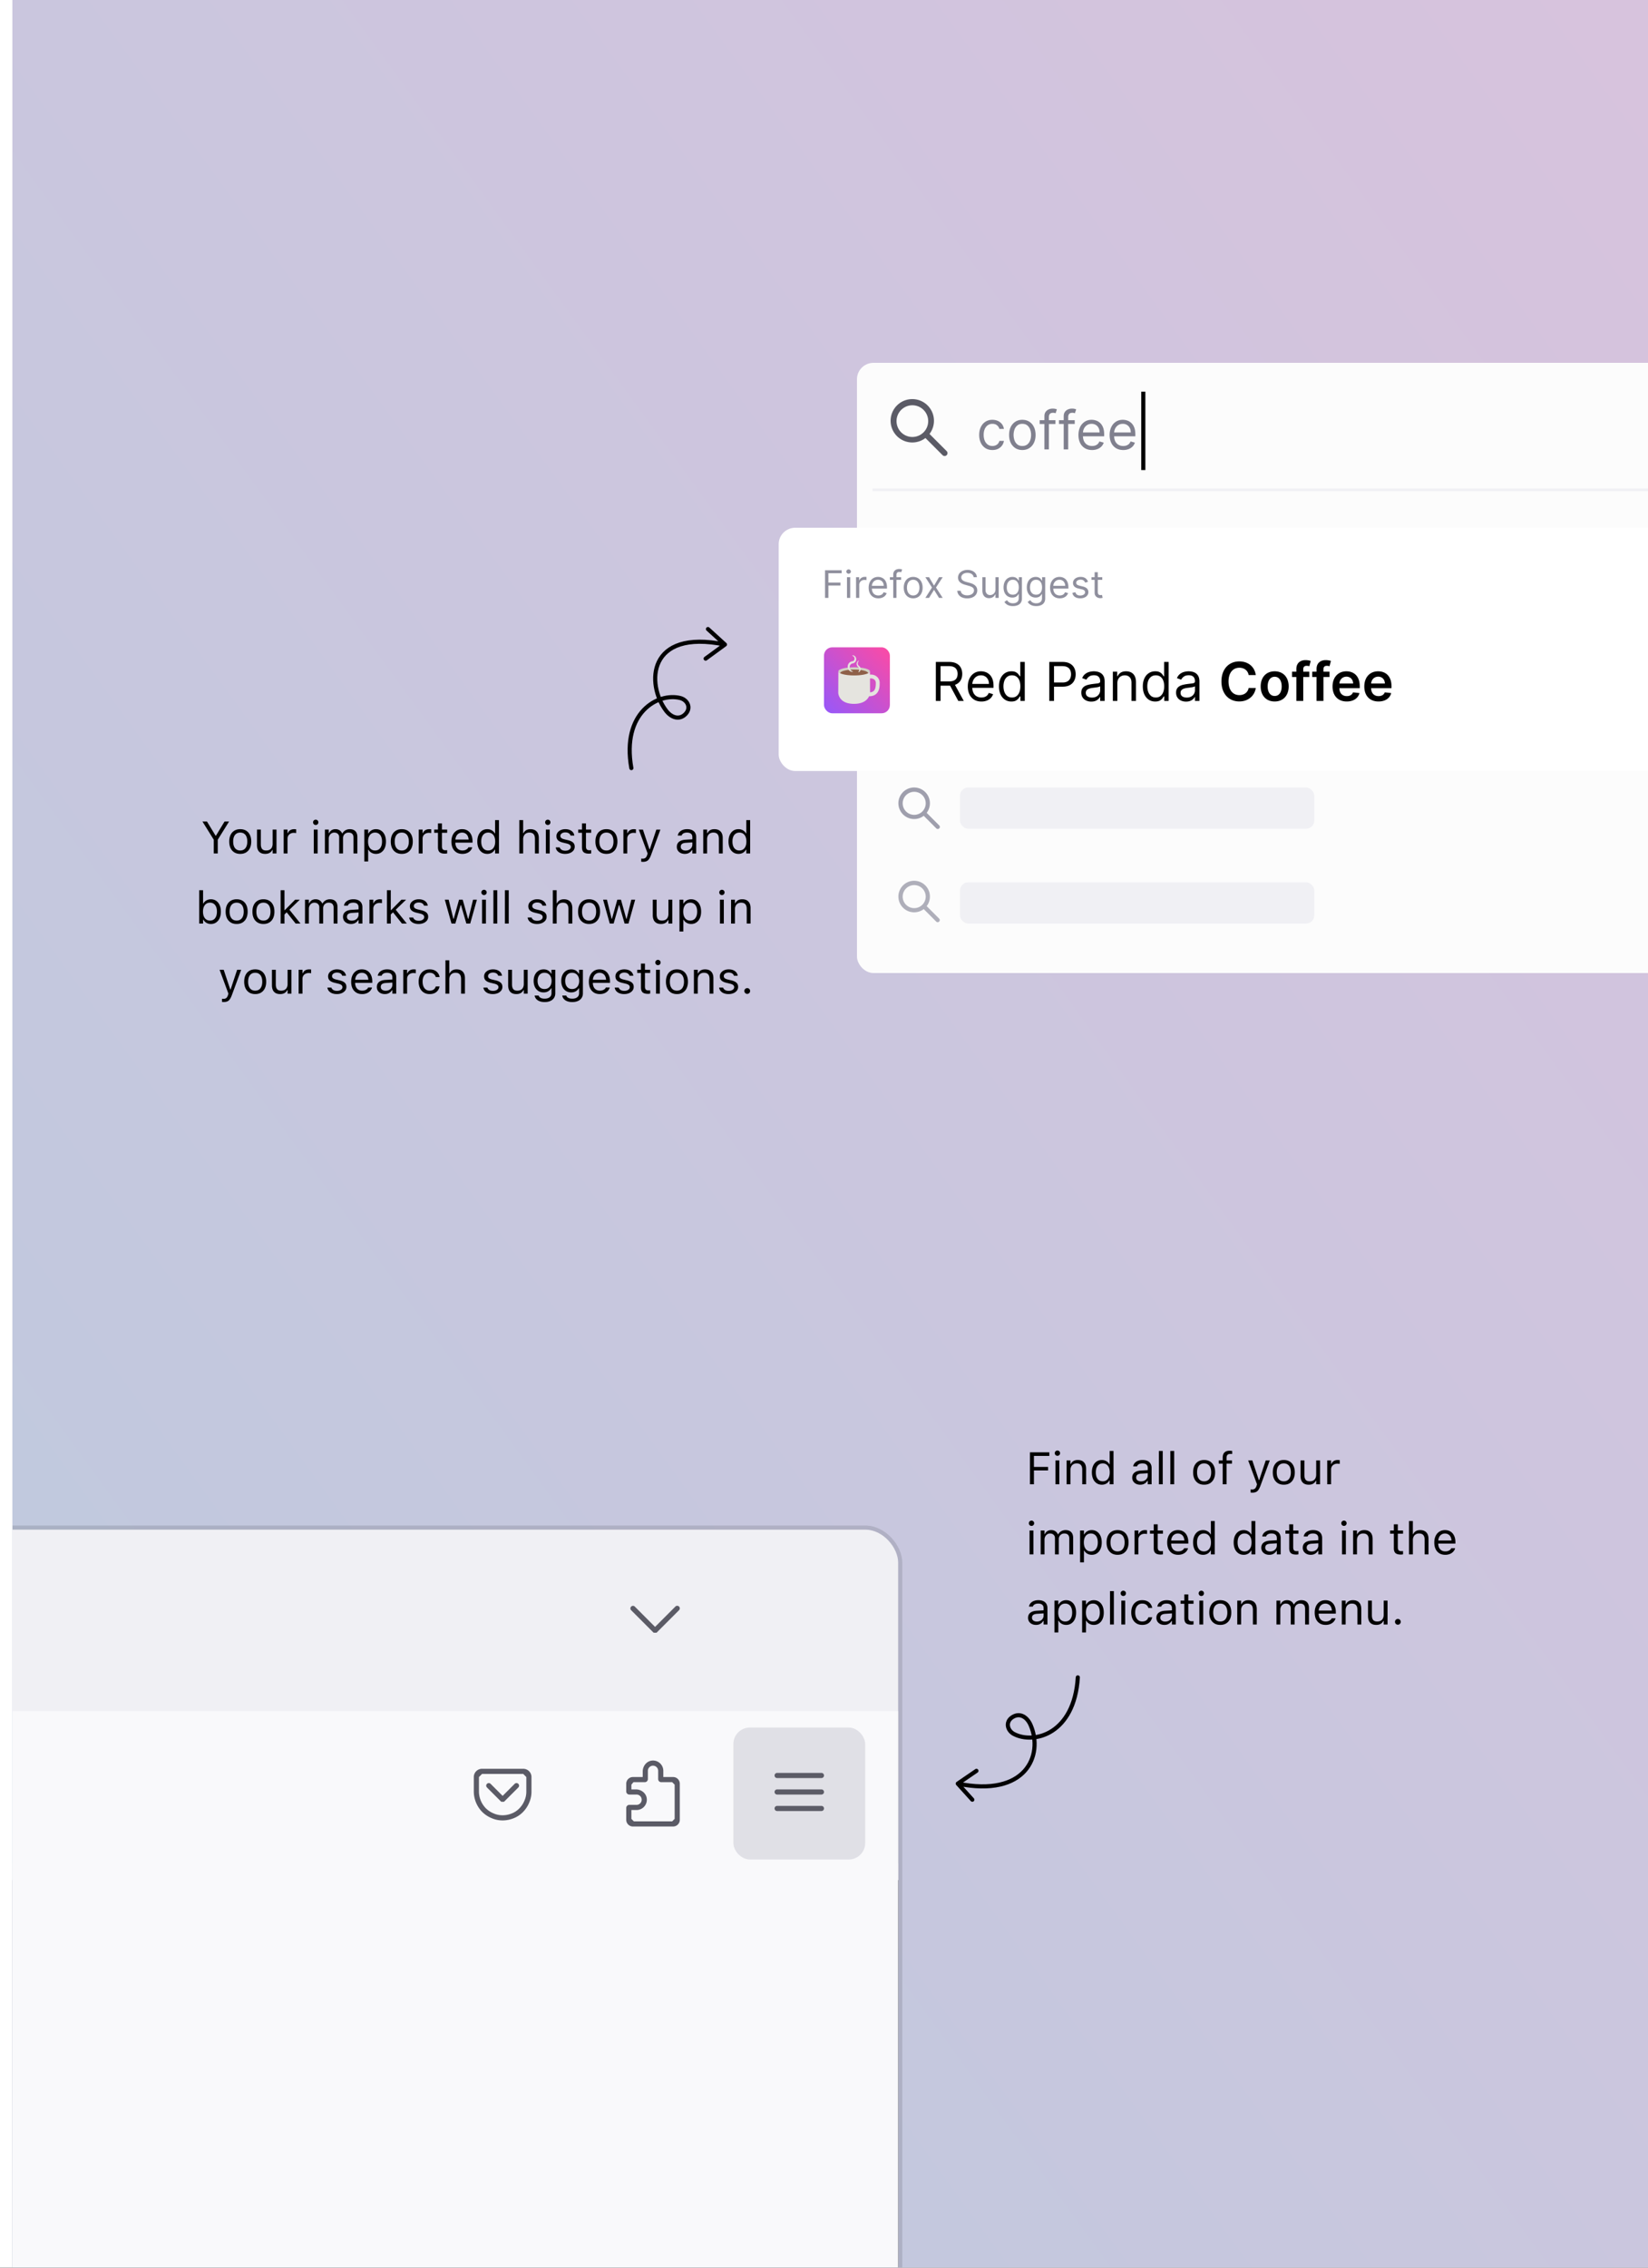 <svg xmlns="http://www.w3.org/2000/svg" width="400" height="550" fill="none" viewBox="0 0 400 550"><style>.text {
    fill: black;

    @media (prefers-color-scheme: dark) {
        fill: #FBFBFE;
    }
}

.arrow {
    stroke: black;

    @media (prefers-color-scheme: dark) {
        stroke: #FBFBFE;
    }
}

.background {
    opacity: 1;
    fill: white;

    @media (prefers-color-scheme: dark) {
        opacity: 0.75;
        fill: #1C1B22;
    }
}

.bg-cover {
    opacity: 1;

    @media (prefers-color-scheme: dark) {
        opacity: .25;
    }
}

.bg-opacity {
    fill-opacity: .25;

    @media (prefers-color-scheme: dark) {
        fill-opacity: .35;
    }
}

.main-mag {
    fill: #5B5B66;

    @media (prefers-color-scheme: dark) {
        fill: #FBFBFE;
    }
}

.window-box {
    fill: #FCFCFC;

    @media (prefers-color-scheme: dark) {
        fill: #1C1B22;
    }
}

.search-text {
    fill: #80808E;

    @media (prefers-color-scheme: dark) {
        fill: #E0E0E6;
    }
}

.box-bg {
    @media (prefers-color-scheme: dark) {
        fill: #32313C;
    }
}

.menu-bar {
    fill: #F0F0F4;

    @media (prefers-color-scheme: dark) {
        fill: #1C1B22;
    }
}

.icon {
    fill: #5B5B66;

    @media (prefers-color-scheme: dark) {
        fill: #FBFBFE;
    }
}

.icons-bar {
    fill: #F9F9FB;

    @media (prefers-color-scheme: dark) {
        fill: #2B2A33;
    }
}

.button-depressed {
    fill: #E0E0E6;

    @media (prefers-color-scheme: dark) {
        fill: #5B5B66;
    }
}

.icons-bar-bottom-border {
    opacity: 0;

    @media (prefers-color-scheme: dark) {
        fill: #3A3944;
        opacity: 1;
    }
}

.search-bottom-border {
    opacity: 1;

    @media (prefers-color-scheme: dark) {
        fill: #3A3944;
        opacity: 0;
    }
}

.search-shimmer {
    fill: #F0F0F4;

    @media (prefers-color-scheme: dark) {
        fill: #3A3944;
    }
}

.fx-suggest-text {
    fill: #8F8F9D;

    @media (prefers-color-scheme: dark) {
        fill: #CFCFD8;
    }
}

.lower-box {
    fill: #F9F9FB;
    transform: translate(-800px, 450px);

    @media (prefers-color-scheme: dark) {
        transform: translate(-800px, 454px);
        fill: #1C1B22;
    }
}</style><g clip-path="url(#clip0_411_33250)"><rect width="400" height="550" fill="#fff" class="background"/><rect width="400" height="550" fill="#1C1B22" opacity=".75"/><g filter="url(#filter0_i_411_33250)" style="mix-blend-mode:multiply"><rect width="431" height="621" x="-21" y="-24" fill="#fff"/></g><g clip-path="url(#clip1_411_33250)" filter="url(#filter1_i_411_33250)"><path fill="#FAF8F7" d="M0 0h400v550H0V0Z" class="bg-cover"/><path fill="url(#paint0_linear_411_33250)" fill-opacity=".35" d="M0 0h400v550H0V0Z" class="bg-opacity"/><path fill="#000" d="M48.886 207v-3.335l-2.75-4.415h1.101l2.09 3.442h.086l2.089-3.442h1.101l-2.75 4.415V207h-.967Zm6.424.102c-.548 0-1.022-.12-1.423-.36a2.434 2.434 0 0 1-.924-1.036c-.215-.448-.322-.98-.322-1.596v-.01c0-.62.107-1.153.322-1.601.218-.448.526-.791.924-1.031.4-.24.875-.36 1.423-.36.551 0 1.026.12 1.423.36.398.24.704.583.919 1.031.218.448.328.981.328 1.601v.01c0 .616-.11 1.148-.328 1.596a2.4 2.4 0 0 1-.919 1.036c-.397.24-.871.36-1.423.36Zm0-.827c.365 0 .675-.086.93-.258.253-.172.447-.419.58-.741.135-.322.203-.711.203-1.166v-.01c0-.459-.068-.849-.204-1.171a1.562 1.562 0 0 0-.58-.736c-.254-.172-.564-.258-.929-.258-.365 0-.675.086-.93.258-.253.168-.449.413-.585.736-.132.322-.198.712-.198 1.171v.01c0 .455.066.844.198 1.166.136.322.332.569.586.741.254.172.564.258.93.258Zm6.059.827c-.437 0-.804-.082-1.101-.247a1.604 1.604 0 0 1-.672-.73c-.147-.323-.22-.711-.22-1.166v-3.749h.934v3.523c0 .52.1.906.301 1.161.204.254.537.381 1 .381.34 0 .626-.066.859-.199.233-.132.408-.32.526-.564a2.01 2.01 0 0 0 .177-.875v-3.427h.935V207h-.935v-.865h-.086c-.143.308-.36.546-.65.715-.286.168-.642.252-1.068.252Zm4.484-.102v-5.79h.935v.859h.086c.111-.304.299-.54.564-.709.265-.168.593-.252.983-.252.09 0 .177.005.263.016.09.007.158.014.204.022v.907a2.632 2.632 0 0 0-.285-.037 2.388 2.388 0 0 0-.29-.016 1.7 1.7 0 0 0-.79.177c-.228.118-.41.283-.542.494a1.393 1.393 0 0 0-.193.741V207h-.934Zm7.305 0v-5.79h.935V207h-.935Zm.473-6.907a.635.635 0 0 1-.457-.188.634.634 0 0 1-.188-.457.62.62 0 0 1 .188-.456.63.63 0 0 1 .457-.188c.179 0 .331.062.456.188a.62.62 0 0 1 .188.456.634.634 0 0 1-.188.457.623.623 0 0 1-.456.188ZM75.855 207v-5.79h.934v.881h.086a1.54 1.54 0 0 1 .59-.725c.27-.172.593-.258.973-.258.261 0 .496.043.704.129.207.086.386.206.537.36.15.15.27.326.36.526h.085a1.86 1.86 0 0 1 1.026-.886c.233-.086.482-.129.747-.129.394 0 .727.073.999.22.276.147.485.362.628.645.144.279.215.621.215 1.026V207h-.934v-3.787c0-.426-.1-.744-.301-.956-.197-.215-.5-.322-.908-.322-.268 0-.503.061-.703.183a1.27 1.27 0 0 0-.468.488 1.367 1.367 0 0 0-.166.672V207h-.935v-3.932c0-.343-.109-.617-.327-.821-.219-.208-.51-.312-.876-.312-.25 0-.478.066-.682.199-.2.132-.36.311-.478.537a1.592 1.592 0 0 0-.172.741V207h-.934Zm9.57 1.934v-7.724h.935v.924h.086a1.944 1.944 0 0 1 1.058-.903 2.2 2.2 0 0 1 .747-.123c.49 0 .917.125 1.278.376.365.247.648.594.849 1.042.2.447.3.972.3 1.574v.01c0 .605-.1 1.132-.3 1.579a2.41 2.41 0 0 1-.849 1.042c-.361.248-.787.371-1.278.371-.265 0-.516-.041-.752-.123a2.146 2.146 0 0 1-.623-.355 1.727 1.727 0 0 1-.43-.537h-.086v2.847h-.934Zm2.611-2.659c.355 0 .657-.086.908-.258.25-.175.442-.424.575-.746.136-.326.204-.713.204-1.161v-.01c0-.452-.068-.838-.204-1.161a1.614 1.614 0 0 0-.575-.741c-.25-.175-.553-.263-.908-.263-.35 0-.653.088-.908.263-.254.176-.449.425-.585.747-.136.322-.204.707-.204 1.155v.01c0 .444.068.829.204 1.155.136.322.331.571.585.747.255.175.557.263.908.263Zm6.483.827c-.548 0-1.022-.12-1.423-.36a2.433 2.433 0 0 1-.924-1.036c-.215-.448-.322-.98-.322-1.596v-.01c0-.62.107-1.153.322-1.601.218-.448.526-.791.924-1.031.4-.24.875-.36 1.423-.36.551 0 1.026.12 1.423.36.398.24.704.583.919 1.031.218.448.328.981.328 1.601v.01c0 .616-.11 1.148-.328 1.596a2.4 2.4 0 0 1-.919 1.036c-.397.24-.871.36-1.423.36Zm0-.827c.365 0 .675-.086.93-.258a1.6 1.6 0 0 0 .58-.741c.135-.322.203-.711.203-1.166v-.01c0-.459-.068-.849-.204-1.171a1.562 1.562 0 0 0-.58-.736c-.254-.172-.564-.258-.929-.258-.365 0-.675.086-.93.258-.253.168-.448.413-.585.736-.132.322-.198.712-.198 1.171v.01c0 .455.066.844.198 1.166.136.322.332.569.586.741.254.172.564.258.929.258Zm4.12.725v-5.79h.934v.859h.086c.111-.304.3-.54.564-.709.265-.168.593-.252.983-.252.09 0 .177.005.263.016.09.007.158.014.204.022v.907a2.6 2.6 0 0 0-.284-.037 2.403 2.403 0 0 0-.29-.016 1.7 1.7 0 0 0-.79.177c-.229.118-.41.283-.542.494a1.393 1.393 0 0 0-.194.741V207h-.934Zm6.354.043c-.595 0-1.026-.12-1.295-.36-.265-.24-.397-.635-.397-1.187v-3.513h-.913v-.773h.913v-1.499h.967v1.499h1.267v.773h-1.267v3.277c0 .34.064.585.193.736.129.146.344.22.644.22.083 0 .153-.002.21-.006.061-.003.134-.009.22-.016v.795a6.167 6.167 0 0 1-.268.038c-.09.011-.181.016-.274.016Zm4.227.059c-.552 0-1.026-.122-1.424-.365a2.427 2.427 0 0 1-.913-1.031c-.211-.448-.317-.974-.317-1.58v-.005c0-.598.106-1.122.317-1.574a2.53 2.53 0 0 1 .908-1.058c.39-.254.847-.381 1.37-.381.526 0 .977.122 1.353.365.38.244.67.584.87 1.021.204.433.306.938.306 1.514v.366h-4.64v-.747h4.162l-.462.682v-.371c0-.454-.068-.828-.204-1.122a1.435 1.435 0 0 0-.564-.655 1.547 1.547 0 0 0-.827-.221c-.311 0-.591.077-.838.231a1.572 1.572 0 0 0-.58.672c-.143.297-.215.662-.215 1.095v.371c0 .412.07.765.21 1.058.14.29.338.514.596.672.258.154.562.231.913.231.262 0 .489-.036.682-.108.194-.072.353-.163.478-.274.126-.111.213-.224.264-.338l.021-.049h.935l-.011.043c-.05.197-.14.389-.269.575a2.152 2.152 0 0 1-.488.5 2.527 2.527 0 0 1-.715.354 3.039 3.039 0 0 1-.918.129Zm6.058 0c-.487 0-.913-.123-1.278-.371a2.416 2.416 0 0 1-.849-1.042c-.2-.451-.3-.977-.3-1.579v-.01c0-.606.1-1.132.3-1.579.201-.448.482-.795.844-1.042.365-.248.793-.371 1.283-.371.398 0 .758.093 1.08.279.326.183.567.428.725.736h.086v-3.212h.935V207h-.935v-.924h-.086a1.926 1.926 0 0 1-.73.757 2.11 2.11 0 0 1-1.075.269Zm.215-.827c.351 0 .654-.088.908-.263.254-.176.449-.425.585-.747.136-.326.204-.711.204-1.155v-.01c0-.448-.068-.833-.204-1.155a1.673 1.673 0 0 0-.585-.747 1.562 1.562 0 0 0-.908-.263c-.351 0-.653.088-.908.263-.25.172-.444.419-.58.741-.132.323-.198.709-.198 1.161v.01c0 .448.066.835.198 1.161.136.322.33.571.58.746.255.172.557.258.908.258Zm7.552.725v-8.089h.934v3.169h.086c.147-.308.359-.546.634-.714.276-.172.627-.258 1.053-.258.433 0 .8.084 1.101.252.301.165.53.407.688.725.157.319.236.708.236 1.166V207h-.935v-3.523c0-.523-.111-.91-.333-1.161-.218-.254-.558-.381-1.02-.381a1.55 1.55 0 0 0-.801.199c-.225.132-.401.32-.526.564a1.932 1.932 0 0 0-.183.875V207h-.934Zm6.445 0v-5.79h.935V207h-.935Zm.473-6.907a.635.635 0 0 1-.457-.188.635.635 0 0 1-.188-.457c0-.179.063-.331.188-.456a.63.63 0 0 1 .457-.188c.179 0 .331.062.456.188a.617.617 0 0 1 .188.456.63.63 0 0 1-.188.457.621.621 0 0 1-.456.188Zm4.211 7.009a3.11 3.11 0 0 1-1.139-.193 2.002 2.002 0 0 1-.795-.554 1.536 1.536 0 0 1-.349-.832h.956c.079.24.233.433.462.58.229.147.528.22.897.22.261 0 .491-.037.688-.113.2-.078.358-.184.472-.316a.705.705 0 0 0 .172-.468v-.01a.638.638 0 0 0-.236-.5c-.158-.14-.416-.252-.774-.338l-.897-.215c-.54-.129-.938-.317-1.192-.564-.254-.251-.381-.584-.381-.999v-.006c0-.322.093-.61.279-.864.19-.255.448-.455.773-.602a2.65 2.65 0 0 1 1.101-.22c.405 0 .763.064 1.075.193.315.126.567.305.757.537a1.6 1.6 0 0 1 .354.822h-.918a.949.949 0 0 0-.419-.558c-.218-.144-.503-.215-.854-.215-.229 0-.433.037-.612.113a1.01 1.01 0 0 0-.425.3.703.703 0 0 0-.155.451v.011c0 .197.077.36.231.489.154.129.401.235.741.317l.891.215c.545.132.949.322 1.214.569.269.247.403.578.403.994v.01c0 .344-.102.649-.306.914a2.022 2.022 0 0 1-.833.612c-.347.147-.741.22-1.181.22Zm5.774-.059c-.595 0-1.026-.12-1.295-.36-.265-.24-.397-.635-.397-1.187v-3.513h-.913v-.773h.913v-1.499h.967v1.499h1.267v.773h-1.267v3.277c0 .34.064.585.193.736.129.146.344.22.645.22.082 0 .152-.002.209-.006.061-.003.134-.009.22-.016v.795a6.167 6.167 0 0 1-.268.038c-.09.011-.181.016-.274.016Zm4.243.059c-.548 0-1.022-.12-1.423-.36a2.428 2.428 0 0 1-.924-1.036c-.215-.448-.323-.98-.323-1.596v-.01c0-.62.108-1.153.323-1.601.218-.448.526-.791.924-1.031.401-.24.875-.36 1.423-.36.551 0 1.026.12 1.423.36.398.24.704.583.919 1.031.218.448.327.981.327 1.601v.01c0 .616-.109 1.148-.327 1.596a2.398 2.398 0 0 1-.919 1.036c-.397.24-.872.36-1.423.36Zm0-.827c.365 0 .675-.086.929-.258a1.6 1.6 0 0 0 .58-.741c.136-.322.204-.711.204-1.166v-.01c0-.459-.068-.849-.204-1.171a1.56 1.56 0 0 0-.58-.736c-.254-.172-.564-.258-.929-.258-.365 0-.675.086-.929.258a1.59 1.59 0 0 0-.586.736c-.132.322-.198.712-.198 1.171v.01c0 .455.066.844.198 1.166.136.322.331.569.586.741.254.172.564.258.929.258Zm4.12.725v-5.79h.934v.859h.086c.111-.304.299-.54.564-.709.265-.168.593-.252.983-.252.089 0 .177.005.263.016.09.007.158.014.204.022v.907a2.6 2.6 0 0 0-.284-.037 2.403 2.403 0 0 0-.29-.016 1.7 1.7 0 0 0-.79.177c-.229.118-.41.283-.543.494a1.401 1.401 0 0 0-.193.741V207h-.934Zm4.737 2.03a2.2 2.2 0 0 1-.204-.01 1.856 1.856 0 0 1-.21-.022v-.768c.058.011.12.018.188.021.068.004.135.006.199.006.265 0 .482-.068.65-.204.172-.136.31-.371.413-.704l.108-.344-2.143-5.795h.999l1.783 5.35-.371-.586h.441l-.371.586 1.778-5.35h.983l-2.261 6.144c-.161.434-.33.772-.505 1.016a1.408 1.408 0 0 1-.612.51c-.233.1-.521.15-.865.15Zm10.162-1.928a2.28 2.28 0 0 1-.988-.209 1.707 1.707 0 0 1-.693-.597 1.633 1.633 0 0 1-.253-.913v-.01c0-.516.183-.919.548-1.209.369-.294.89-.46 1.563-.499l2.127-.129v.746l-2.014.129c-.44.025-.763.117-.967.274-.2.158-.301.38-.301.666v.011c0 .293.111.523.333.687.222.161.502.242.838.242.319 0 .602-.063.849-.188.247-.129.44-.303.58-.521.143-.218.215-.465.215-.741v-1.805c0-.358-.109-.63-.328-.816-.215-.19-.539-.285-.972-.285-.347 0-.632.063-.854.188a.908.908 0 0 0-.446.521l-.005.016h-.935l.006-.032a1.55 1.55 0 0 1 .376-.795 2.02 2.02 0 0 1 .789-.532c.322-.129.69-.193 1.101-.193.473 0 .872.077 1.198.231.329.154.578.376.747.666.172.286.257.63.257 1.031V207h-.934v-.854h-.086a1.958 1.958 0 0 1-1.031.849 2.324 2.324 0 0 1-.72.107Zm4.479-.102v-5.79h.935v.87h.086a1.64 1.64 0 0 1 .634-.714c.275-.172.626-.258 1.052-.258.652 0 1.152.186 1.499.559.351.368.526.896.526 1.584V207h-.934v-3.523c0-.523-.111-.91-.333-1.161-.219-.254-.559-.381-1.021-.381-.308 0-.574.066-.8.199-.226.132-.401.32-.526.564a1.932 1.932 0 0 0-.183.875V207h-.935Zm8.562.102c-.487 0-.913-.123-1.278-.371a2.409 2.409 0 0 1-.849-1.042c-.2-.451-.301-.977-.301-1.579v-.01c0-.606.101-1.132.301-1.579.201-.448.482-.795.843-1.042.366-.248.793-.371 1.284-.371.397 0 .757.093 1.08.279.325.183.567.428.725.736h.086v-3.212h.934V207h-.934v-.924h-.086a1.929 1.929 0 0 1-.731.757c-.311.18-.669.269-1.074.269Zm.215-.827c.351 0 .653-.088.908-.263.254-.176.449-.425.585-.747.136-.326.204-.711.204-1.155v-.01c0-.448-.068-.833-.204-1.155a1.673 1.673 0 0 0-.585-.747 1.564 1.564 0 0 0-.908-.263c-.351 0-.654.088-.908.263a1.645 1.645 0 0 0-.58.741c-.132.323-.199.709-.199 1.161v.01c0 .448.067.835.199 1.161.136.322.329.571.58.746.254.172.557.258.908.258ZM48.183 224.102c-.401 0-.758-.089-1.07-.269a1.965 1.965 0 0 1-.735-.757h-.086V224h-.935v-8.089h.935v3.212h.086a1.76 1.76 0 0 1 .72-.736 2.15 2.15 0 0 1 1.085-.279c.49 0 .916.123 1.278.371.365.247.648.594.849 1.042.2.447.3.973.3 1.579v.01c0 .602-.1 1.128-.3 1.579a2.41 2.41 0 0 1-.85 1.042c-.36.248-.787.371-1.277.371Zm-.215-.827c.354 0 .657-.086.907-.258.251-.175.443-.424.575-.746.136-.326.204-.713.204-1.161v-.01c0-.452-.068-.838-.204-1.161a1.615 1.615 0 0 0-.575-.741 1.546 1.546 0 0 0-.907-.263c-.351 0-.654.088-.908.263-.254.176-.45.425-.585.747-.136.322-.205.707-.205 1.155v.01c0 .444.069.829.205 1.155.136.322.33.571.585.747.254.175.557.263.908.263Zm6.472.827c-.548 0-1.022-.12-1.423-.36a2.433 2.433 0 0 1-.924-1.036c-.215-.448-.323-.98-.323-1.596v-.01c0-.62.108-1.153.323-1.601.218-.448.526-.791.924-1.031.4-.24.875-.36 1.423-.36.551 0 1.026.12 1.423.36.398.24.704.583.919 1.031.218.448.327.981.327 1.601v.01c0 .616-.109 1.148-.327 1.596a2.4 2.4 0 0 1-.919 1.036c-.397.24-.872.36-1.423.36Zm0-.827c.365 0 .675-.086.93-.258a1.6 1.6 0 0 0 .58-.741c.135-.322.203-.711.203-1.166v-.01c0-.459-.068-.849-.204-1.171a1.562 1.562 0 0 0-.58-.736c-.254-.172-.564-.258-.93-.258-.364 0-.674.086-.928.258-.255.168-.45.413-.586.736-.132.322-.198.712-.198 1.171v.01c0 .455.066.844.198 1.166.136.322.332.569.586.741.254.172.564.258.929.258Zm6.499.827c-.548 0-1.022-.12-1.423-.36a2.434 2.434 0 0 1-.924-1.036c-.215-.448-.322-.98-.322-1.596v-.01c0-.62.107-1.153.322-1.601.218-.448.526-.791.924-1.031.4-.24.875-.36 1.423-.36.551 0 1.026.12 1.423.36.398.24.704.583.919 1.031.218.448.327.981.327 1.601v.01c0 .616-.109 1.148-.327 1.596a2.4 2.4 0 0 1-.919 1.036c-.397.24-.872.36-1.423.36Zm0-.827c.365 0 .675-.086.93-.258a1.6 1.6 0 0 0 .58-.741c.135-.322.203-.711.203-1.166v-.01c0-.459-.068-.849-.204-1.171a1.562 1.562 0 0 0-.58-.736c-.254-.172-.564-.258-.929-.258-.365 0-.675.086-.93.258-.254.168-.449.413-.585.736-.132.322-.198.712-.198 1.171v.01c0 .455.066.844.198 1.166.136.322.331.569.586.741.254.172.564.258.929.258Zm4.173.725v-8.089h.935V224h-.935Zm3.647 0-2.261-2.836.688-.596 2.75 3.432h-1.177Zm-2.83-2.084-.043-1.176h.247l2.503-2.53h1.133l-2.75 2.653-.226.22-.864.833ZM71.03 224v-5.79h.935v.881h.086a1.54 1.54 0 0 1 .59-.725c.27-.172.593-.258.973-.258.261 0 .496.043.703.129.208.086.387.206.538.36.15.15.27.326.36.526h.085a1.861 1.861 0 0 1 1.026-.886c.233-.086.482-.129.747-.129.394 0 .727.073.999.22.276.147.485.362.628.645.143.279.215.621.215 1.026V224h-.935v-3.787c0-.426-.1-.744-.3-.956-.197-.215-.5-.322-.908-.322-.269 0-.503.061-.704.183a1.27 1.27 0 0 0-.467.488 1.366 1.366 0 0 0-.166.672V224H74.5v-3.932c0-.343-.11-.617-.328-.821-.218-.208-.51-.312-.875-.312-.25 0-.478.066-.682.199-.2.132-.36.311-.478.537a1.591 1.591 0 0 0-.172.741V224h-.935Zm11.161.102c-.365 0-.694-.07-.988-.209a1.706 1.706 0 0 1-.693-.597 1.63 1.63 0 0 1-.252-.913v-.01c0-.516.182-.919.548-1.209.368-.294.89-.46 1.563-.499l2.127-.129v.746l-2.015.129c-.44.025-.762.117-.966.274-.2.158-.301.38-.301.666v.011c0 .293.11.523.333.687.222.161.501.242.838.242.318 0 .601-.063.848-.188.247-.129.44-.303.58-.521a1.32 1.32 0 0 0 .215-.741v-1.805c0-.358-.109-.63-.327-.816-.215-.19-.54-.285-.972-.285-.348 0-.633.063-.855.188a.908.908 0 0 0-.445.521l-.006.016h-.934l.005-.032c.05-.304.176-.569.376-.795.204-.229.467-.406.79-.532.322-.129.689-.193 1.1-.193.473 0 .873.077 1.199.231.329.154.578.376.746.666.172.286.258.63.258 1.031V224h-.935v-.854h-.086c-.121.204-.27.378-.445.521a1.864 1.864 0 0 1-.586.328 2.317 2.317 0 0 1-.72.107Zm4.48-.102v-5.79h.934v.859h.086c.111-.304.3-.54.564-.709.265-.168.593-.252.983-.252.09 0 .177.005.263.016.09.007.158.014.205.022v.907a2.627 2.627 0 0 0-.285-.037 2.389 2.389 0 0 0-.29-.016 1.7 1.7 0 0 0-.79.177c-.229.118-.41.283-.542.494a1.393 1.393 0 0 0-.194.741V224h-.934Zm4.243 0v-8.089h.935V224h-.935Zm3.647 0-2.261-2.836.687-.596 2.75 3.432h-1.176Zm-2.83-2.084-.043-1.176h.247l2.502-2.53h1.134l-2.75 2.653-.226.22-.865.833Zm6.874 2.186c-.43 0-.809-.064-1.138-.193a1.994 1.994 0 0 1-.795-.554 1.535 1.535 0 0 1-.35-.832h.957c.079.24.233.433.462.58.229.147.528.22.897.22.261 0 .49-.037.687-.113.2-.078.358-.184.473-.316a.707.707 0 0 0 .172-.468v-.01a.637.637 0 0 0-.237-.5c-.157-.14-.415-.252-.773-.338l-.897-.215c-.54-.129-.938-.317-1.192-.564-.255-.251-.382-.584-.382-.999v-.006c0-.322.093-.61.28-.864.19-.255.447-.455.773-.602.326-.147.693-.22 1.101-.22.405 0 .763.064 1.074.193.315.126.568.305.758.537a1.6 1.6 0 0 1 .354.822h-.918a.946.946 0 0 0-.42-.558c-.218-.144-.502-.215-.853-.215-.23 0-.434.037-.613.113-.179.071-.32.171-.424.3a.699.699 0 0 0-.156.451v.011c0 .197.077.36.231.489.154.129.401.235.741.317l.892.215c.544.132.949.322 1.214.569.268.247.403.578.403.994v.01c0 .344-.102.649-.306.914a2.022 2.022 0 0 1-.833.612c-.347.147-.741.22-1.182.22Zm7.982-.102-1.622-5.79h.934l1.139 4.63h.086l1.294-4.63h.887l1.294 4.63h.086l1.139-4.63h.929l-1.622 5.79h-.94l-1.295-4.479h-.085l-1.29 4.479h-.934Zm7.423 0v-5.79h.934V224h-.934Zm.472-6.907a.634.634 0 0 1-.456-.188.635.635 0 0 1-.188-.457c0-.179.063-.331.188-.456a.63.63 0 0 1 .456-.188.62.62 0 0 1 .457.188.621.621 0 0 1 .188.456.635.635 0 0 1-.188.457.623.623 0 0 1-.457.188Zm2.278 6.907v-8.089h.934V224h-.934Zm2.782 0v-8.089h.935V224h-.935Zm7.81.102c-.43 0-.81-.064-1.139-.193a1.988 1.988 0 0 1-.795-.554 1.536 1.536 0 0 1-.349-.832h.956c.079.24.233.433.462.58.229.147.528.22.897.22.261 0 .49-.037.687-.113.201-.078.358-.184.473-.316a.705.705 0 0 0 .172-.468v-.01a.636.636 0 0 0-.237-.5c-.157-.14-.415-.252-.773-.338l-.897-.215c-.541-.129-.938-.317-1.192-.564-.255-.251-.382-.584-.382-.999v-.006c0-.322.093-.61.28-.864.189-.255.447-.455.773-.602a2.65 2.65 0 0 1 1.101-.22c.405 0 .763.064 1.074.193.315.126.568.305.758.537a1.6 1.6 0 0 1 .354.822h-.918a.949.949 0 0 0-.419-.558c-.219-.144-.503-.215-.854-.215-.229 0-.434.037-.613.113-.179.071-.32.171-.424.3a.699.699 0 0 0-.156.451v.011c0 .197.077.36.231.489.154.129.401.235.742.317l.891.215c.544.132.949.322 1.214.569.269.247.403.578.403.994v.01c0 .344-.102.649-.306.914a2.022 2.022 0 0 1-.833.612c-.347.147-.741.22-1.181.22Zm3.824-.102v-8.089h.934v3.169h.086a1.64 1.64 0 0 1 .634-.714c.276-.172.627-.258 1.053-.258.433 0 .8.084 1.101.252.301.165.53.407.687.725.158.319.237.708.237 1.166V224h-.935v-3.523c0-.523-.111-.91-.333-1.161-.218-.254-.558-.381-1.02-.381a1.55 1.55 0 0 0-.801.199c-.225.132-.401.32-.526.564a1.932 1.932 0 0 0-.183.875V224h-.934Zm8.803.102c-.548 0-1.022-.12-1.423-.36a2.428 2.428 0 0 1-.924-1.036c-.215-.448-.322-.98-.322-1.596v-.01c0-.62.107-1.153.322-1.601.218-.448.526-.791.924-1.031.401-.24.875-.36 1.423-.36.551 0 1.026.12 1.423.36.398.24.704.583.919 1.031.218.448.327.981.327 1.601v.01c0 .616-.109 1.148-.327 1.596a2.398 2.398 0 0 1-.919 1.036c-.397.24-.872.36-1.423.36Zm0-.827c.365 0 .675-.086.929-.258a1.6 1.6 0 0 0 .58-.741c.136-.322.204-.711.204-1.166v-.01c0-.459-.068-.849-.204-1.171a1.56 1.56 0 0 0-.58-.736c-.254-.172-.564-.258-.929-.258-.365 0-.675.086-.929.258-.254.168-.45.413-.586.736-.132.322-.198.712-.198 1.171v.01c0 .455.066.844.198 1.166.136.322.332.569.586.741.254.172.564.258.929.258Zm5.022.725-1.622-5.79h.934l1.139 4.63h.086l1.294-4.63h.887l1.294 4.63h.086l1.139-4.63h.929l-1.622 5.79h-.94l-1.294-4.479h-.086L145.937 224h-.935Zm12.434.102c-.437 0-.804-.082-1.101-.247a1.602 1.602 0 0 1-.671-.73c-.147-.323-.221-.711-.221-1.166v-3.749h.935v3.523c0 .52.1.906.301 1.161.204.254.537.381.999.381.34 0 .626-.066.859-.199.233-.132.408-.32.526-.564.119-.247.178-.539.178-.875v-3.427h.934V224h-.934v-.865h-.086c-.143.308-.36.546-.65.715-.287.168-.643.252-1.069.252Zm4.485 1.832v-7.724h.934v.924h.086c.119-.215.267-.398.446-.548.179-.154.383-.272.613-.355.229-.082.478-.123.746-.123.491 0 .917.125 1.278.376.366.247.649.594.849 1.042.201.447.301.972.301 1.574v.01c0 .605-.1 1.132-.301 1.579-.2.448-.483.795-.849 1.042-.361.248-.787.371-1.278.371-.265 0-.516-.041-.752-.123a2.147 2.147 0 0 1-.623-.355 1.738 1.738 0 0 1-.43-.537h-.086v2.847h-.934Zm2.61-2.659c.355 0 .657-.086.908-.258.251-.175.442-.424.575-.746.136-.326.204-.713.204-1.161v-.01c0-.452-.068-.838-.204-1.161a1.616 1.616 0 0 0-.575-.741 1.546 1.546 0 0 0-.908-.263c-.351 0-.653.088-.907.263-.255.176-.45.425-.586.747-.136.322-.204.707-.204 1.155v.01c0 .444.068.829.204 1.155.136.322.331.571.586.747.254.175.556.263.907.263Zm7.219.725v-5.79h.935V224h-.935Zm.473-6.907a.635.635 0 0 1-.457-.188.635.635 0 0 1-.188-.457c0-.179.063-.331.188-.456a.63.63 0 0 1 .457-.188c.179 0 .331.062.456.188a.617.617 0 0 1 .188.456.63.63 0 0 1-.188.457.621.621 0 0 1-.456.188Zm2.223 6.907v-5.79h.935v.87h.086a1.64 1.64 0 0 1 .634-.714c.275-.172.626-.258 1.052-.258.652 0 1.152.186 1.499.559.351.368.526.896.526 1.584V224h-.934v-3.523c0-.523-.111-.91-.333-1.161-.219-.254-.559-.381-1.021-.381-.308 0-.575.066-.8.199-.226.132-.401.32-.527.564a1.946 1.946 0 0 0-.182.875V224h-.935ZM51.298 243.03c-.061 0-.13-.003-.204-.01a1.828 1.828 0 0 1-.21-.022v-.768c.058.011.12.018.188.021.068.004.134.006.199.006.265 0 .482-.068.65-.204.172-.136.31-.371.413-.704l.108-.344-2.143-5.795h.999l1.783 5.35-.37-.586h.44l-.37.586 1.777-5.35h.983l-2.261 6.144c-.161.434-.33.772-.505 1.016a1.406 1.406 0 0 1-.612.51c-.233.1-.521.15-.865.15Zm7.643-1.928c-.548 0-1.022-.12-1.423-.36a2.433 2.433 0 0 1-.924-1.036c-.215-.448-.322-.98-.322-1.596v-.01c0-.62.107-1.153.322-1.601.218-.448.526-.791.924-1.031.4-.24.875-.36 1.423-.36.551 0 1.026.12 1.423.36.398.24.704.583.919 1.031.218.448.327.981.327 1.601v.01c0 .616-.109 1.148-.327 1.596a2.4 2.4 0 0 1-.919 1.036c-.397.24-.872.36-1.423.36Zm0-.827c.365 0 .675-.086.93-.258.253-.172.447-.419.58-.741.135-.322.203-.711.203-1.166v-.01c0-.459-.068-.849-.204-1.171a1.562 1.562 0 0 0-.58-.736c-.254-.172-.564-.258-.93-.258-.364 0-.674.086-.928.258-.255.168-.45.413-.586.736-.132.322-.199.712-.199 1.171v.01c0 .455.067.844.2 1.166.135.322.33.569.585.741.254.172.564.258.929.258Zm6.058.827c-.436 0-.803-.082-1.1-.247a1.603 1.603 0 0 1-.672-.73c-.147-.323-.22-.711-.22-1.166v-3.749h.934v3.523c0 .52.1.906.301 1.161.204.254.537.381 1 .381.34 0 .626-.066.859-.199.232-.132.408-.32.526-.564a2.01 2.01 0 0 0 .177-.875v-3.427h.935V241h-.935v-.865h-.086c-.143.308-.36.546-.65.715-.286.168-.642.252-1.069.252Zm4.485-.102v-5.79h.935v.859h.086c.11-.304.299-.54.564-.709.265-.168.593-.252.983-.252.09 0 .177.005.263.016.09.007.157.014.204.022v.907a2.627 2.627 0 0 0-.285-.037 2.389 2.389 0 0 0-.29-.016 1.7 1.7 0 0 0-.79.177c-.228.118-.41.283-.542.494a1.393 1.393 0 0 0-.193.741V241h-.935Zm9.27.102c-.429 0-.808-.064-1.138-.193a1.995 1.995 0 0 1-.795-.554 1.535 1.535 0 0 1-.349-.832h.956c.079.24.233.433.462.58.23.147.528.22.897.22.261 0 .49-.037.688-.113.2-.078.358-.184.472-.316a.708.708 0 0 0 .172-.468v-.01a.636.636 0 0 0-.236-.5c-.158-.14-.416-.252-.774-.338l-.897-.215c-.54-.129-.938-.317-1.192-.564-.254-.251-.381-.584-.381-.999v-.006c0-.322.093-.61.279-.864.19-.255.448-.455.773-.602a2.65 2.65 0 0 1 1.102-.22c.404 0 .762.064 1.074.193.315.126.567.305.757.537.193.233.312.507.355.822h-.919a.947.947 0 0 0-.419-.558c-.218-.144-.503-.215-.854-.215-.23 0-.433.037-.612.113-.18.071-.32.171-.424.3a.699.699 0 0 0-.156.451v.011c0 .197.077.36.23.489.155.129.402.235.742.317l.892.215c.544.132.948.322 1.213.569.269.247.403.578.403.994v.01c0 .344-.102.649-.306.914a2.021 2.021 0 0 1-.833.612c-.347.147-.74.22-1.181.22Zm6.135 0c-.552 0-1.026-.122-1.424-.365a2.421 2.421 0 0 1-.913-1.031c-.211-.448-.317-.974-.317-1.58v-.005c0-.598.106-1.122.317-1.574.215-.451.518-.804.908-1.058s.847-.381 1.37-.381c.526 0 .977.122 1.353.365.38.244.67.584.87 1.021.204.433.306.938.306 1.514v.366h-4.64v-.747h4.162l-.462.682v-.371c0-.454-.068-.828-.204-1.122a1.436 1.436 0 0 0-.564-.655 1.552 1.552 0 0 0-.827-.221c-.311 0-.59.077-.838.231a1.564 1.564 0 0 0-.58.672c-.143.297-.215.662-.215 1.095v.371c0 .412.07.765.21 1.058.14.29.338.514.596.672.258.154.562.231.913.231.261 0 .489-.036.682-.108.194-.072.353-.163.478-.274.126-.111.213-.224.264-.338l.021-.049h.935l-.011.043c-.05.197-.14.389-.269.575a2.155 2.155 0 0 1-.489.5 2.52 2.52 0 0 1-.714.354 3.042 3.042 0 0 1-.918.129Zm5.51 0c-.365 0-.694-.07-.988-.209a1.705 1.705 0 0 1-.693-.597 1.63 1.63 0 0 1-.252-.913v-.01c0-.516.182-.919.548-1.209.368-.294.89-.46 1.563-.499l2.127-.129v.746l-2.014.129c-.441.025-.763.117-.967.274-.2.158-.301.38-.301.666v.011c0 .293.11.523.333.687.222.161.501.242.838.242.319 0 .601-.063.848-.188.248-.129.44-.303.58-.521a1.32 1.32 0 0 0 .215-.741v-1.805c0-.358-.109-.63-.327-.816-.215-.19-.54-.285-.973-.285-.347 0-.632.063-.854.188a.908.908 0 0 0-.445.521l-.006.016h-.934l.005-.032c.05-.304.176-.569.376-.795.204-.229.467-.406.79-.532.322-.129.689-.193 1.1-.193.473 0 .873.077 1.198.231.33.154.579.376.747.666.172.286.258.63.258 1.031V241h-.935v-.854h-.086c-.121.204-.27.378-.445.521a1.863 1.863 0 0 1-.586.328 2.317 2.317 0 0 1-.72.107Zm4.48-.102v-5.79h.934v.859h.086c.111-.304.3-.54.564-.709.265-.168.593-.252.983-.252.09 0 .178.005.264.016.089.007.157.014.204.022v.907a2.632 2.632 0 0 0-.285-.037 2.388 2.388 0 0 0-.29-.016 1.7 1.7 0 0 0-.79.177c-.229.118-.41.283-.542.494a1.393 1.393 0 0 0-.194.741V241h-.934Zm6.397.102c-.541 0-1.01-.123-1.407-.371a2.463 2.463 0 0 1-.924-1.047c-.219-.451-.328-.983-.328-1.595v-.011c0-.601.108-1.124.322-1.568.219-.444.527-.788.924-1.031.398-.248.867-.371 1.408-.371.469 0 .873.082 1.213.247.341.165.613.387.817.666.204.276.335.585.392.929l.005.032h-.929l-.005-.016a1.33 1.33 0 0 0-.489-.73c-.254-.201-.589-.301-1.004-.301-.348 0-.649.088-.903.263a1.71 1.71 0 0 0-.59.747c-.137.319-.205.696-.205 1.133v.011c0 .444.07.831.21 1.16.14.326.336.578.591.757.254.179.553.269.897.269.39 0 .708-.084.956-.253.247-.168.424-.413.531-.735l.011-.033.924-.005-.011.059a2.463 2.463 0 0 1-.419.929c-.2.269-.465.48-.795.634-.329.154-.727.231-1.192.231Zm3.84-.102v-8.089h.935v3.169h.086a1.64 1.64 0 0 1 .634-.714c.275-.172.626-.258 1.052-.258.434 0 .801.084 1.101.252.301.165.53.407.688.725.157.319.236.708.236 1.166V241h-.934v-3.523c0-.523-.111-.91-.333-1.161-.219-.254-.559-.381-1.021-.381-.308 0-.575.066-.8.199-.226.132-.401.32-.527.564a1.946 1.946 0 0 0-.182.875V241h-.935Zm11.505.102a3.11 3.11 0 0 1-1.139-.193 1.991 1.991 0 0 1-.794-.554 1.538 1.538 0 0 1-.35-.832h.956c.079.24.233.433.462.58.23.147.529.22.897.22.262 0 .491-.037.688-.113.2-.078.358-.184.472-.316a.705.705 0 0 0 .172-.468v-.01a.635.635 0 0 0-.236-.5c-.158-.14-.415-.252-.773-.338l-.897-.215c-.541-.129-.939-.317-1.193-.564-.254-.251-.381-.584-.381-.999v-.006c0-.322.093-.61.279-.864a1.93 1.93 0 0 1 .774-.602c.325-.147.692-.22 1.101-.22.404 0 .762.064 1.074.193.315.126.567.305.757.537.194.233.312.507.355.822h-.919a.945.945 0 0 0-.419-.558c-.218-.144-.503-.215-.854-.215-.229 0-.433.037-.612.113-.179.071-.32.171-.424.3a.699.699 0 0 0-.156.451v.011c0 .197.077.36.231.489.154.129.401.235.741.317l.892.215c.544.132.949.322 1.214.569.268.247.402.578.402.994v.01c0 .344-.102.649-.306.914a2.018 2.018 0 0 1-.832.612c-.348.147-.741.22-1.182.22Zm5.71 0c-.437 0-.804-.082-1.102-.247a1.602 1.602 0 0 1-.671-.73c-.147-.323-.22-.711-.22-1.166v-3.749h.934v3.523c0 .52.101.906.301 1.161.204.254.537.381.999.381.34 0 .627-.066.86-.199a1.27 1.27 0 0 0 .526-.564c.118-.247.177-.539.177-.875v-3.427h.935V241h-.935v-.865h-.086c-.143.308-.36.546-.65.715-.286.168-.642.252-1.068.252Zm6.869 1.939c-.465 0-.872-.066-1.219-.199a1.996 1.996 0 0 1-.833-.553 1.63 1.63 0 0 1-.381-.827l.011-.005h.967l.005.005c.05.218.201.397.451.537.251.143.584.215.999.215.519 0 .924-.118 1.214-.355.294-.232.44-.562.44-.988V239.7h-.085a1.958 1.958 0 0 1-1.075.886 2.339 2.339 0 0 1-.741.113c-.498 0-.929-.118-1.294-.354a2.363 2.363 0 0 1-.838-.989c-.197-.418-.296-.898-.296-1.439v-.011c0-.54.099-1.02.296-1.439.2-.423.483-.754.848-.994.366-.243.801-.365 1.306-.365.272 0 .522.043.752.129.229.086.431.207.606.365.18.158.328.346.446.564h.065v-.956h.934v5.709c0 .43-.105.804-.317 1.123a1.994 1.994 0 0 1-.891.736c-.387.175-.843.263-1.37.263Zm-.043-3.169c.358 0 .664-.082.919-.247a1.63 1.63 0 0 0 .591-.693c.139-.293.209-.632.209-1.015v-.011c0-.383-.07-.723-.209-1.02a1.626 1.626 0 0 0-.591-.698c-.255-.169-.561-.253-.919-.253s-.662.084-.913.253a1.615 1.615 0 0 0-.569.698 2.539 2.539 0 0 0-.194 1.02v.011c0 .383.065.722.194 1.015.132.294.322.525.569.693.251.165.555.247.913.247Zm6.746 3.169c-.465 0-.872-.066-1.219-.199a1.986 1.986 0 0 1-.832-.553 1.624 1.624 0 0 1-.382-.827l.011-.005h.967l.005.005c.05.218.201.397.451.537.251.143.584.215.999.215.52 0 .924-.118 1.214-.355.294-.232.441-.562.441-.988V239.7h-.086a1.947 1.947 0 0 1-1.075.886 2.339 2.339 0 0 1-.741.113c-.497 0-.929-.118-1.294-.354a2.363 2.363 0 0 1-.838-.989c-.197-.418-.295-.898-.295-1.439v-.011c0-.54.098-1.02.295-1.439.2-.423.483-.754.849-.994.365-.243.8-.365 1.305-.365.272 0 .523.043.752.129.229.086.431.207.607.365.179.158.327.346.445.564h.065v-.956h.934v5.709c0 .43-.105.804-.316 1.123a2.002 2.002 0 0 1-.892.736c-.387.175-.843.263-1.37.263Zm-.043-3.169c.358 0 .665-.082.919-.247.258-.168.455-.399.591-.693.139-.293.209-.632.209-1.015v-.011c0-.383-.07-.723-.209-1.02a1.613 1.613 0 0 0-.591-.698c-.254-.169-.561-.253-.919-.253s-.662.084-.913.253a1.615 1.615 0 0 0-.569.698 2.539 2.539 0 0 0-.193 1.02v.011c0 .383.064.722.193 1.015.132.294.322.525.569.693.251.165.555.247.913.247Zm6.725 1.23c-.551 0-1.026-.122-1.423-.365a2.414 2.414 0 0 1-.913-1.031c-.212-.448-.317-.974-.317-1.58v-.005c0-.598.105-1.122.317-1.574a2.52 2.52 0 0 1 .907-1.058c.391-.254.847-.381 1.37-.381.526 0 .977.122 1.353.365.38.244.67.584.871 1.021.204.433.306.938.306 1.514v.366h-4.641v-.747h4.163l-.462.682v-.371c0-.454-.068-.828-.204-1.122a1.435 1.435 0 0 0-.564-.655 1.552 1.552 0 0 0-.827-.221 1.55 1.55 0 0 0-.838.231 1.559 1.559 0 0 0-.58.672c-.144.297-.215.662-.215 1.095v.371c0 .412.07.765.209 1.058.14.29.339.514.596.672.258.154.563.231.913.231.262 0 .489-.036.683-.108.193-.072.352-.163.478-.274.125-.111.213-.224.263-.338l.021-.049h.935l-.011.043c-.05.197-.14.389-.268.575a2.178 2.178 0 0 1-.489.5 2.527 2.527 0 0 1-.715.354 3.039 3.039 0 0 1-.918.129Zm5.908 0a3.11 3.11 0 0 1-1.139-.193 1.991 1.991 0 0 1-.794-.554 1.538 1.538 0 0 1-.35-.832h.957c.078.24.232.433.461.58.23.147.529.22.897.22.262 0 .491-.037.688-.113.2-.078.358-.184.473-.316a.71.71 0 0 0 .171-.468v-.01a.635.635 0 0 0-.236-.5c-.157-.14-.415-.252-.773-.338l-.897-.215c-.541-.129-.938-.317-1.193-.564-.254-.251-.381-.584-.381-.999v-.006c0-.322.093-.61.279-.864a1.93 1.93 0 0 1 .774-.602 2.65 2.65 0 0 1 1.101-.22c.404 0 .762.064 1.074.193.315.126.568.305.757.537.194.233.312.507.355.822h-.919a.945.945 0 0 0-.419-.558c-.218-.144-.503-.215-.854-.215-.229 0-.433.037-.612.113-.179.071-.32.171-.424.3a.699.699 0 0 0-.156.451v.011c0 .197.077.36.231.489.154.129.401.235.741.317l.892.215c.544.132.949.322 1.214.569.268.247.402.578.402.994v.01c0 .344-.102.649-.306.914a2.018 2.018 0 0 1-.832.612c-.348.147-.741.22-1.182.22Zm5.774-.059c-.594 0-1.026-.12-1.294-.36-.265-.24-.398-.635-.398-1.187v-3.513h-.913v-.773h.913v-1.499h.967v1.499h1.268v.773h-1.268v3.277c0 .34.064.585.193.736.129.146.344.22.645.22.082 0 .152-.002.209-.006.061-.003.135-.009.221-.016v.795c-.09.015-.179.027-.269.038-.09.011-.181.016-.274.016Zm1.961-.043v-5.79h.934V241h-.934Zm.472-6.907a.634.634 0 0 1-.456-.188.63.63 0 0 1-.188-.457c0-.179.062-.331.188-.456a.63.63 0 0 1 .456-.188c.179 0 .331.062.457.188a.621.621 0 0 1 .188.456.635.635 0 0 1-.188.457.625.625 0 0 1-.457.188Zm4.603 7.009c-.548 0-1.022-.12-1.423-.36a2.428 2.428 0 0 1-.924-1.036c-.215-.448-.322-.98-.322-1.596v-.01c0-.62.107-1.153.322-1.601.218-.448.526-.791.924-1.031.401-.24.875-.36 1.423-.36.552 0 1.026.12 1.424.36.397.24.703.583.918 1.031.218.448.328.981.328 1.601v.01c0 .616-.11 1.148-.328 1.596a2.403 2.403 0 0 1-.918 1.036c-.398.24-.872.36-1.424.36Zm0-.827c.365 0 .675-.086.929-.258.255-.172.448-.419.58-.741.137-.322.205-.711.205-1.166v-.01c0-.459-.068-.849-.205-1.171a1.554 1.554 0 0 0-.58-.736c-.254-.172-.564-.258-.929-.258-.365 0-.675.086-.929.258a1.594 1.594 0 0 0-.585.736c-.133.322-.199.712-.199 1.171v.01c0 .455.066.844.199 1.166.136.322.331.569.585.741.254.172.564.258.929.258Zm4.12.725v-5.79h.934v.87h.086a1.64 1.64 0 0 1 .634-.714c.276-.172.627-.258 1.053-.258.652 0 1.151.186 1.498.559.351.368.527.896.527 1.584V241h-.935v-3.523c0-.523-.111-.91-.333-1.161-.218-.254-.558-.381-1.02-.381a1.55 1.55 0 0 0-.801.199c-.225.132-.401.32-.526.564a1.932 1.932 0 0 0-.183.875V241h-.934Zm8.411.102a3.11 3.11 0 0 1-1.139-.193 2.002 2.002 0 0 1-.795-.554 1.536 1.536 0 0 1-.349-.832h.956c.079.24.233.433.462.58.229.147.528.22.897.22.262 0 .491-.037.688-.113.2-.078.358-.184.472-.316a.705.705 0 0 0 .172-.468v-.01a.638.638 0 0 0-.236-.5c-.158-.14-.415-.252-.774-.338l-.896-.215c-.541-.129-.939-.317-1.193-.564-.254-.251-.381-.584-.381-.999v-.006c0-.322.093-.61.279-.864a1.93 1.93 0 0 1 .774-.602c.325-.147.692-.22 1.101-.22.404 0 .762.064 1.074.193.315.126.567.305.757.537.193.233.312.507.355.822h-.919a.945.945 0 0 0-.419-.558c-.218-.144-.503-.215-.854-.215-.229 0-.433.037-.612.113a1.001 1.001 0 0 0-.424.3.699.699 0 0 0-.156.451v.011c0 .197.077.36.231.489.154.129.401.235.741.317l.892.215c.544.132.948.322 1.213.569.269.247.403.578.403.994v.01c0 .344-.102.649-.306.914a2.018 2.018 0 0 1-.832.612c-.348.147-.742.22-1.182.22Zm4.533-.048a.685.685 0 0 1-.494-.204.687.687 0 0 1-.204-.495c0-.193.068-.358.204-.494a.685.685 0 0 1 .494-.204c.194 0 .358.068.494.204a.673.673 0 0 1 .204.494c0 .19-.068.355-.204.495a.672.672 0 0 1-.494.204Z" class="text"/><g filter="url(#filter2_d_411_33250)"><g clip-path="url(#clip2_411_33250)"><rect width="367" height="148" x="205" y="86" fill="#FCFCFC" class="window-box" rx="4"/><path fill="#5B5B66" fill-rule="evenodd" d="m222.609 103.25 4.192 4.192a.7.7 0 0 1-.988.988l-4.192-4.192a5.26 5.26 0 1 1 .988-.988Zm-8.004-3.173a3.843 3.843 0 1 0 7.685-.001 3.843 3.843 0 0 0-7.685.001Z" class="main-mag" clip-rule="evenodd"/><rect width="350.708" height=".629" x="208.771" y="116.483" fill="#F0F0F4" class="search-bottom-border"/><path fill="#9F9FAD" fill-rule="evenodd" d="m221.922 195.146 3.048 3.049a.507.507 0 0 1-.718.719l-3.049-3.049a3.825 3.825 0 1 1 .719-.719Zm-5.822-2.308a2.794 2.794 0 1 0 5.589.001 2.794 2.794 0 0 0-5.589-.001Z" clip-rule="evenodd"/><path fill="#AFAFBA" fill-rule="evenodd" d="m221.922 217.773 3.048 3.048a.509.509 0 0 1-.718.719l-3.049-3.049a3.825 3.825 0 1 1 .719-.718Zm-5.822-2.308a2.794 2.794 0 1 0 5.588 0 2.794 2.794 0 0 0-5.588 0Z" clip-rule="evenodd"/><path fill="#BFBFC9" fill-rule="evenodd" d="m221.922 240.399 3.048 3.049a.507.507 0 0 1-.718.718l-3.049-3.048a3.825 3.825 0 1 1 .719-.719Zm-5.822-2.308a2.795 2.795 0 1 0 5.59 0 2.795 2.795 0 0 0-5.59 0Z" clip-rule="evenodd"/><path fill="#80808E" d="M237.878 107.148c-.665 0-1.237-.157-1.717-.471a3.058 3.058 0 0 1-1.108-1.297c-.259-.551-.388-1.181-.388-1.889 0-.72.132-1.355.397-1.906.268-.554.64-.987 1.117-1.297.48-.314 1.04-.471 1.68-.471.499 0 .948.092 1.348.277.4.184.728.443.984.775.255.333.414.72.475 1.164h-1.089a1.69 1.69 0 0 0-.554-.859c-.283-.252-.665-.379-1.145-.379a1.91 1.91 0 0 0-1.117.333c-.317.218-.565.528-.744.928-.175.397-.263.863-.263 1.399 0 .547.086 1.024.259 1.431.175.406.421.721.738.946.32.225.696.337 1.127.337.283 0 .54-.049.771-.148.231-.098.426-.24.586-.424.16-.185.274-.407.342-.665h1.089a2.524 2.524 0 0 1-.457 1.131c-.24.332-.558.597-.955.794-.394.194-.853.291-1.376.291Zm7.262 0c-.641 0-1.202-.153-1.685-.457a3.103 3.103 0 0 1-1.127-1.279c-.268-.548-.402-1.188-.402-1.921 0-.738.134-1.383.402-1.934a3.09 3.09 0 0 1 1.127-1.283c.483-.305 1.044-.457 1.685-.457.64 0 1.2.152 1.68.457.483.304.859.732 1.126 1.283.271.551.407 1.196.407 1.934 0 .733-.136 1.373-.407 1.921a3.06 3.06 0 0 1-1.126 1.279c-.48.304-1.04.457-1.68.457Zm0-.979c.486 0 .886-.125 1.2-.374.314-.249.546-.577.697-.983.151-.406.226-.847.226-1.321 0-.473-.075-.915-.226-1.324a2.23 2.23 0 0 0-.697-.993c-.314-.252-.714-.379-1.2-.379-.487 0-.887.127-1.201.379a2.23 2.23 0 0 0-.697.993 3.796 3.796 0 0 0-.226 1.324c0 .474.075.915.226 1.321.151.406.383.734.697.983.314.249.714.374 1.201.374Zm8.033-6.26v.923h-3.822v-.923h3.822ZM250.496 107v-8.07c0-.406.095-.744.286-1.015.191-.271.439-.474.743-.61.305-.135.627-.203.965-.203.268 0 .486.022.656.065.169.043.295.083.378.12l-.314.942a4.963 4.963 0 0 0-.231-.07 1.393 1.393 0 0 0-.378-.041c-.36 0-.62.09-.78.272-.157.182-.236.448-.236.799V107h-1.089Zm7.362-7.09v.922h-3.822v-.923h3.822ZM255.18 107v-8.07c0-.406.096-.744.287-1.015.19-.271.438-.474.743-.61a2.35 2.35 0 0 1 .965-.203 2.526 2.526 0 0 1 1.034.185l-.314.942a5.37 5.37 0 0 0-.231-.07 1.398 1.398 0 0 0-.378-.041c-.361 0-.621.09-.781.272-.157.182-.235.448-.235.799V107h-1.09Zm6.886.148c-.683 0-1.273-.151-1.768-.453a3.03 3.03 0 0 1-1.141-1.274c-.264-.548-.397-1.185-.397-1.911s.133-1.367.397-1.921a3.128 3.128 0 0 1 1.118-1.301c.48-.314 1.04-.471 1.68-.471.369 0 .734.061 1.094.184.36.124.688.324.983.601.296.273.531.637.707 1.089.175.452.263 1.01.263 1.671v.462h-5.466v-.942h4.358c0-.4-.08-.757-.24-1.071a1.807 1.807 0 0 0-.674-.743 1.884 1.884 0 0 0-1.025-.273c-.434 0-.809.108-1.126.324a2.118 2.118 0 0 0-.725.831 2.44 2.44 0 0 0-.254 1.098v.628c0 .536.092.99.277 1.362.188.369.448.651.78.845.333.191.719.286 1.159.286.286 0 .545-.04.775-.12.234-.083.436-.206.605-.369.169-.167.3-.373.393-.619l1.052.296a2.34 2.34 0 0 1-.558.941 2.726 2.726 0 0 1-.97.628 3.59 3.59 0 0 1-1.297.222Zm7.566 0c-.683 0-1.272-.151-1.768-.453a3.034 3.034 0 0 1-1.14-1.274c-.265-.548-.397-1.185-.397-1.911s.132-1.367.397-1.921c.268-.557.64-.991 1.117-1.301.48-.314 1.04-.471 1.68-.471.37 0 .735.061 1.095.184.36.124.687.324.983.601.295.273.531.637.706 1.089.176.452.263 1.01.263 1.671v.462h-5.466v-.942h4.358c0-.4-.08-.757-.24-1.071a1.8 1.8 0 0 0-.674-.743 1.884 1.884 0 0 0-1.025-.273c-.433 0-.809.108-1.126.324a2.126 2.126 0 0 0-.725.831 2.44 2.44 0 0 0-.254 1.098v.628c0 .536.093.99.277 1.362a2 2 0 0 0 .781.845 2.28 2.28 0 0 0 1.158.286c.287 0 .545-.04.776-.12.234-.083.435-.206.605-.369.169-.167.3-.373.392-.619l1.053.296a2.33 2.33 0 0 1-.559.941 2.73 2.73 0 0 1-.969.628 3.595 3.595 0 0 1-1.298.222Z" class="search-text"/><line x1="274.5" x2="274.5" y1="93" y2="112" stroke="#000" class="arrow"/><rect width="86" height="10" x="230" y="189" fill="#F0F0F4" class="search-shimmer" rx="2"/><rect width="86" height="10" x="230" y="212" fill="#F0F0F4" class="search-shimmer" rx="2"/></g></g><g filter="url(#filter3_d_411_33250)"><rect width="406" height="59" x="186" y="118" fill="#fff" class="box-bg" rx="4"/><path fill="#8F8F9D" d="M197.25 135.012h.816v-2.996h2.921v-.719h-2.921v-2.263h3.224v-.72h-4.04v6.698ZM202.582 135.012h.777v-5.023h-.777v5.023Zm.395-5.861c.303 0 .553-.235.553-.523 0-.288-.25-.523-.553-.523-.303 0-.553.235-.553.523 0 .288.25.523.553.523ZM204.781 135.012h.776v-3.179c0-.68.54-1.177 1.277-1.177.207 0 .421.039.474.052v-.785a8.121 8.121 0 0 0-.408-.013c-.606 0-1.132.34-1.316.837h-.053v-.758h-.75v5.023ZM210.193 135.117c1.026 0 1.777-.511 2.013-1.269l-.75-.21c-.197.524-.654.785-1.263.785-.911 0-1.54-.585-1.576-1.661h3.668v-.327c0-1.871-1.118-2.512-2.171-2.512-1.369 0-2.277 1.073-2.277 2.616 0 1.544.895 2.578 2.356 2.578Zm-1.576-3.022c.053-.782.609-1.478 1.497-1.478.842 0 1.382.627 1.382 1.478h-2.879ZM215.717 129.989h-1.132v-.511c0-.497.211-.758.724-.758.224 0 .355.052.434.078l.224-.667c-.118-.052-.355-.131-.737-.131-.724 0-1.421.432-1.421 1.295v.694h-.816v.654h.816v4.369h.776v-4.369h1.132v-.654ZM218.65 135.117c1.369 0 2.29-1.034 2.29-2.591 0-1.569-.921-2.603-2.29-2.603s-2.29 1.034-2.29 2.603c0 1.557.921 2.591 2.29 2.591Zm0-.694c-1.04 0-1.513-.889-1.513-1.897 0-1.007.473-1.909 1.513-1.909s1.513.902 1.513 1.909c0 1.008-.473 1.897-1.513 1.897ZM222.496 129.989h-.895l1.606 2.511-1.606 2.512h.895l1.211-1.949 1.21 1.949h.895l-1.631-2.512 1.631-2.511h-.895l-1.21 2.053-1.211-2.053ZM233.316 129.989h.79c-.036-1.011-.974-1.766-2.277-1.766-1.29 0-2.303.745-2.303 1.87 0 .903.658 1.439 1.711 1.74l.829.236c.711.196 1.342.444 1.342 1.111 0 .733-.71 1.217-1.645 1.217-.803 0-1.513-.353-1.579-1.112h-.842c.079 1.099.974 1.845 2.421 1.845 1.553 0 2.435-.851 2.435-1.936 0-1.256-1.198-1.662-1.895-1.845l-.685-.183c-.5-.131-1.302-.392-1.302-1.112 0-.641.592-1.112 1.487-1.112.816 0 1.434.386 1.513 1.047ZM238.619 132.958c0 .942-.724 1.374-1.303 1.374-.645 0-1.105-.471-1.105-1.204v-3.139h-.777v3.191c0 1.282.684 1.897 1.632 1.897.763 0 1.263-.405 1.5-.915h.053v.85h.776v-5.023h-.776v2.969ZM242.857 137c1.211 0 2.185-.549 2.185-1.844v-5.167h-.75v.798h-.079c-.171-.262-.487-.864-1.474-.864-1.277 0-2.159 1.007-2.159 2.551 0 1.57.922 2.459 2.146 2.459.987 0 1.302-.575 1.474-.85h.065v1.02c0 .838-.592 1.217-1.408 1.217-.918 0-1.24-.481-1.447-.759l-.619.432c.316.527.938 1.007 2.066 1.007Zm-.026-2.76c-.974 0-1.474-.732-1.474-1.779 0-1.02.487-1.844 1.474-1.844.947 0 1.447.758 1.447 1.844 0 1.112-.513 1.779-1.447 1.779ZM248.503 137c1.211 0 2.184-.549 2.184-1.844v-5.167h-.75v.798h-.079c-.171-.262-.487-.864-1.474-.864-1.276 0-2.158 1.007-2.158 2.551 0 1.57.921 2.459 2.145 2.459.987 0 1.303-.575 1.474-.85h.066v1.02c0 .838-.592 1.217-1.408 1.217-.918 0-1.24-.481-1.448-.759l-.618.432c.316.527.937 1.007 2.066 1.007Zm-.026-2.76c-.974 0-1.474-.732-1.474-1.779 0-1.02.487-1.844 1.474-1.844.947 0 1.447.758 1.447 1.844 0 1.112-.513 1.779-1.447 1.779ZM254.228 135.117c1.026 0 1.776-.511 2.013-1.269l-.75-.21c-.198.524-.655.785-1.263.785-.912 0-1.54-.585-1.576-1.661h3.668v-.327c0-1.871-1.119-2.512-2.171-2.512-1.369 0-2.277 1.073-2.277 2.616 0 1.544.895 2.578 2.356 2.578Zm-1.576-3.022c.052-.782.608-1.478 1.497-1.478.842 0 1.381.627 1.381 1.478h-2.878ZM261.081 131.114c-.244-.713-.79-1.191-1.79-1.191-1.066 0-1.856.602-1.856 1.452 0 .694.415 1.158 1.343 1.374l.842.196c.51.118.75.36.75.706 0 .432-.461.785-1.184.785-.635 0-1.033-.271-1.172-.811l-.737.183c.181.854.889 1.309 1.922 1.309 1.174 0 1.974-.638 1.974-1.505 0-.7-.441-1.141-1.343-1.36l-.75-.183c-.598-.148-.868-.347-.868-.733 0-.432.46-.746 1.079-.746.678 0 .957.373 1.092.72l.698-.196ZM264.539 129.989h-1.079v-1.204h-.776v1.204h-.764v.654h.764v3.139c0 .877.71 1.295 1.368 1.295.29 0 .474-.052.579-.091l-.158-.694c-.065.013-.171.04-.342.04-.342 0-.671-.105-.671-.759v-2.93h1.079v-.654Z" class="fx-suggest-text"/><rect width="15.989" height="16" x="197" y="147" fill="url(#paint1_linear_411_33250)" rx="2"/><g clip-path="url(#clip3_411_33250)"><path fill="#D1CFC3" d="M204.319 151.838c-2.118 0-3.834.444-3.834.991l.001.012c.024.542 1.731.979 3.833.979 2.103 0 3.809-.437 3.833-.979l.002-.012c0-.547-1.717-.991-3.835-.991Z"/><path fill="#8E6049" d="M204.319 152.4c1.876 0 3.397.394 3.397.878 0 .485-1.521.879-3.397.879s-3.397-.394-3.397-.879c0-.484 1.521-.878 3.397-.878Z"/><path fill="#E5E4DF" d="M208.377 153.607c-.074 0-.147.004-.221.011l-.003-.759-.001-.018c-.025.542-1.731.98-3.834.98-2.102 0-3.808-.438-3.833-.98l-.001.018-.023 5.135s-.006 2.717 3.817 2.717c2.373 0 3.302-1.049 3.665-1.844l.033.001c1.361 0 1.967-.721 2.236-1.326.298-.671.298-1.426.298-1.926 0-1.145-.917-2.009-2.133-2.009Zm.977 3.554c-.136.305-.405.702-1.178.76l-.015-3.355c.071-.013.143-.02.216-.02.337 0 .644.108.863.305a.996.996 0 0 1 .331.765c0 .42 0 1.055-.217 1.545Z"/><path fill="#E5E4DF" d="m203.942 148.943.064.001a.816.816 0 0 1 .475.186.895.895 0 0 1 .254.339c.063.144.098.316.084.5a.995.995 0 0 1-.749.908c-.21.044-.293.064-.414.133a.823.823 0 0 0-.273.265 1.024 1.024 0 0 0-.14.364 1.097 1.097 0 0 0-.001.379 1.017 1.017 0 0 0 .297.561c.067.063.137.106.197.142.061.03.112.057.148.069l.055.022.007.003a.066.066 0 0 1 .041.077.068.068 0 0 1-.067.054l-.067-.002a1.035 1.035 0 0 1-.477-.129 1.133 1.133 0 0 1-.317-.258 1.26 1.26 0 0 1-.237-.429 1.388 1.388 0 0 1-.063-.547 1.34 1.34 0 0 1 .177-.575c.104-.184.264-.343.45-.455.048-.024.095-.053.145-.072.05-.02.098-.04.156-.055a1.7 1.7 0 0 1 .082-.022l.063-.011.116-.02a.543.543 0 0 0 .289-.159.624.624 0 0 0 .152-.298.743.743 0 0 0 .002-.325.67.67 0 0 0-.416-.491l-.059-.023a.068.068 0 0 1-.034-.031c-.008-.014-.011-.03-.008-.046a.072.072 0 0 1 .024-.04.071.071 0 0 1 .044-.015Zm1.494 1.318a.055.055 0 0 0-.036-.025.055.055 0 0 0-.043.007l-.03.019-.036.023a.298.298 0 0 0-.049.037l-.06.054-.062.07c-.021.026-.039.056-.06.087-.021.032-.037.068-.056.106a.962.962 0 0 0 .057.878c.031.048.062.097.102.14a.522.522 0 0 0 .06.064l.058.052.055.049c.008.008.02.017.024.024l.016.019c.022.023.044.056.066.087a.844.844 0 0 1 .101.612c-.008.029-.012.06-.022.087-.01.027-.018.053-.028.077l-.031.068-.032.055c-.018.036-.04.058-.051.077l-.019.029-.003.005a.053.053 0 0 0-.01.035.064.064 0 0 0 .014.034.063.063 0 0 0 .031.019.063.063 0 0 0 .036-.004l.034-.018c.022-.013.058-.027.094-.058.019-.015.04-.031.062-.051l.066-.068a1.04 1.04 0 0 0 .124-.195.925.925 0 0 0 .073-.267.953.953 0 0 0-.143-.626c-.033-.047-.065-.095-.112-.142l-.033-.035c-.012-.012-.02-.017-.03-.026l-.056-.047-.053-.044c-.016-.011-.029-.025-.042-.039-.029-.026-.052-.058-.076-.089a.762.762 0 0 1-.134-.425.779.779 0 0 1 .02-.202c.009-.03.015-.061.026-.088.011-.027.02-.054.032-.078l.035-.066.034-.052c.017-.032.046-.058.059-.075l.023-.027a.06.06 0 0 0 .005-.067Z"/></g><path fill="#000" d="M224.145 160v-9.455h3.194c.739 0 1.345.127 1.819.379.474.249.825.592 1.053 1.029.228.438.342.935.342 1.492 0 .557-.114 1.051-.342 1.481-.228.431-.577.77-1.048 1.016-.471.243-1.073.365-1.805.365h-2.585v-1.034h2.548c.505 0 .911-.074 1.219-.222.311-.148.535-.357.674-.628.141-.274.212-.6.212-.978a2.2 2.2 0 0 0-.212-.993 1.446 1.446 0 0 0-.679-.655c-.311-.157-.722-.236-1.232-.236h-2.013V160h-1.145Zm4.45-4.247 2.327 4.247h-1.33l-2.289-4.247h1.292Zm6.614 4.395c-.683 0-1.272-.151-1.768-.453a3.034 3.034 0 0 1-1.14-1.274c-.265-.548-.397-1.185-.397-1.911s.132-1.367.397-1.921c.268-.557.64-.991 1.117-1.301.48-.314 1.04-.471 1.681-.471.369 0 .734.061 1.094.184.36.124.688.324.983.601.296.273.531.637.706 1.089.176.452.264 1.01.264 1.671v.462h-5.466v-.942h4.358c0-.4-.08-.757-.241-1.071a1.794 1.794 0 0 0-.674-.743 1.88 1.88 0 0 0-1.024-.273c-.434 0-.81.108-1.127.324a2.126 2.126 0 0 0-.725.831 2.439 2.439 0 0 0-.253 1.098v.628c0 .536.092.99.277 1.362.187.369.447.651.78.845a2.28 2.28 0 0 0 1.158.286c.287 0 .545-.04.776-.12.234-.083.435-.206.605-.369.169-.167.3-.373.392-.619l1.053.296a2.33 2.33 0 0 1-.559.941 2.722 2.722 0 0 1-.969.628 3.591 3.591 0 0 1-1.298.222Zm7.271 0c-.591 0-1.112-.15-1.565-.448-.452-.302-.806-.726-1.061-1.274-.256-.551-.384-1.202-.384-1.953 0-.745.128-1.391.384-1.939.255-.548.611-.971 1.066-1.269.456-.299.982-.448 1.579-.448.461 0 .826.077 1.094.231.271.15.477.323.619.517.144.19.257.347.337.471h.092v-3.491h1.089V160h-1.052v-1.089h-.129c-.08.129-.194.292-.342.489a2.033 2.033 0 0 1-.633.522c-.273.15-.638.226-1.094.226Zm.148-.979c.437 0 .806-.114 1.108-.342.302-.23.531-.549.688-.955.157-.41.235-.882.235-1.417 0-.53-.077-.993-.23-1.39-.154-.4-.382-.711-.684-.933-.301-.224-.674-.337-1.117-.337-.462 0-.846.119-1.154.356a2.124 2.124 0 0 0-.688.956c-.151.4-.226.849-.226 1.348 0 .504.077.963.231 1.375.157.41.388.736.692.979.308.24.69.36 1.145.36Zm9.053.831v-9.455h3.195c.741 0 1.348.134 1.819.402.473.265.824.623 1.052 1.076.228.452.342.957.342 1.514s-.114 1.063-.342 1.519a2.542 2.542 0 0 1-1.043 1.089c-.471.268-1.074.402-1.81.402h-2.29v-1.016h2.253c.508 0 .916-.087 1.224-.263a1.57 1.57 0 0 0 .669-.711 2.38 2.38 0 0 0 .212-1.02c0-.379-.071-.717-.212-1.016a1.517 1.517 0 0 0-.674-.701c-.311-.173-.723-.259-1.237-.259h-2.013V160h-1.145Zm10.191.166a2.87 2.87 0 0 1-1.223-.254 2.091 2.091 0 0 1-.873-.743c-.215-.326-.323-.72-.323-1.182 0-.406.08-.735.24-.988.16-.255.374-.455.642-.6.267-.145.563-.252.886-.323.326-.074.654-.132.983-.175.431-.056.78-.097 1.048-.125.271-.031.468-.082.591-.152.126-.071.189-.194.189-.37v-.037c0-.455-.124-.809-.374-1.061-.246-.253-.62-.379-1.121-.379-.52 0-.928.114-1.224.342-.295.227-.503.47-.623.729l-1.034-.369c.185-.431.431-.767.739-1.007.31-.243.649-.412 1.015-.508.37-.098.733-.147 1.09-.147.227 0 .489.027.785.083.298.052.586.161.863.328.28.166.512.417.697.752.185.336.277.785.277 1.348V160h-1.09v-.96h-.055a1.935 1.935 0 0 1-.369.494 2.164 2.164 0 0 1-.688.448c-.286.123-.636.184-1.048.184Zm.166-.978c.431 0 .794-.085 1.09-.254.298-.17.523-.388.674-.656.153-.268.23-.549.23-.845v-.997c-.046.055-.147.106-.304.152a4.962 4.962 0 0 1-.536.116 24.954 24.954 0 0 1-1.043.138 4.173 4.173 0 0 0-.794.18c-.243.08-.44.202-.591.365-.148.16-.222.379-.222.656 0 .378.14.664.42.858.284.191.642.287 1.076.287Zm6.162-3.454V160h-1.09v-7.091h1.053v1.108h.092c.167-.36.419-.649.757-.868.339-.221.776-.332 1.312-.332.48 0 .9.098 1.26.295.36.194.64.49.84.887.2.394.3.892.3 1.495V160h-1.089v-4.432c0-.557-.145-.991-.434-1.302-.29-.314-.687-.471-1.191-.471a1.9 1.9 0 0 0-.933.227c-.271.15-.485.371-.642.66-.157.289-.235.64-.235 1.052Zm9.192 4.414c-.59 0-1.112-.15-1.564-.448-.453-.302-.807-.726-1.062-1.274-.256-.551-.383-1.202-.383-1.953 0-.745.127-1.391.383-1.939.255-.548.611-.971 1.066-1.269.456-.299.982-.448 1.579-.448.462 0 .826.077 1.094.231.271.15.477.323.619.517.144.19.257.347.337.471h.092v-3.491h1.089V160h-1.052v-1.089h-.129c-.08.129-.194.292-.342.489a2.029 2.029 0 0 1-.632.522c-.274.15-.639.226-1.095.226Zm.148-.979c.437 0 .807-.114 1.108-.342.302-.23.531-.549.688-.955.157-.41.235-.882.235-1.417 0-.53-.076-.993-.23-1.39-.154-.4-.382-.711-.684-.933-.301-.224-.674-.337-1.117-.337-.461 0-.846.119-1.154.356a2.124 2.124 0 0 0-.688.956c-.151.4-.226.849-.226 1.348 0 .504.077.963.231 1.375.157.41.388.736.692.979.308.24.69.36 1.145.36Zm7.336.997c-.45 0-.857-.084-1.224-.254a2.095 2.095 0 0 1-.872-.743c-.216-.326-.323-.72-.323-1.182 0-.406.08-.735.24-.988.16-.255.374-.455.642-.6.267-.145.563-.252.886-.323.326-.074.654-.132.983-.175.431-.056.78-.097 1.048-.125.271-.031.468-.082.591-.152.126-.071.189-.194.189-.37v-.037c0-.455-.124-.809-.374-1.061-.246-.253-.62-.379-1.121-.379-.521 0-.928.114-1.224.342-.295.227-.503.47-.623.729l-1.034-.369c.185-.431.431-.767.739-1.007.31-.243.649-.412 1.015-.508a4.238 4.238 0 0 1 1.09-.147c.227 0 .489.027.784.083.299.052.587.161.864.328.28.166.512.417.697.752.184.336.277.785.277 1.348V160h-1.09v-.96h-.055a1.935 1.935 0 0 1-.369.494 2.164 2.164 0 0 1-.688.448c-.286.123-.636.184-1.048.184Zm.166-.978c.431 0 .794-.085 1.089-.254a1.724 1.724 0 0 0 .905-1.501v-.997c-.046.055-.147.106-.304.152a4.962 4.962 0 0 1-.536.116 24.954 24.954 0 0 1-1.043.138 4.173 4.173 0 0 0-.794.18c-.243.08-.44.202-.591.365-.148.16-.222.379-.222.656 0 .378.14.664.42.858.283.191.642.287 1.076.287Zm16.757-5.453h-1.727c-.198-1.131-1.099-1.782-2.248-1.782-1.547 0-2.636 1.187-2.636 3.32 0 2.169 1.099 3.319 2.631 3.319 1.131 0 2.036-.623 2.253-1.731l1.727.009c-.263 1.805-1.755 3.259-4.003 3.259-2.493 0-4.33-1.805-4.33-4.856 0-3.056 1.86-4.857 4.33-4.857 2.096 0 3.712 1.219 4.003 3.319Zm4.587 6.403c-2.077 0-3.397-1.463-3.397-3.656 0-2.197 1.32-3.665 3.397-3.665 2.078 0 3.398 1.468 3.398 3.665 0 2.193-1.32 3.656-3.398 3.656Zm.01-1.338c1.131 0 1.694-1.025 1.694-2.322 0-1.298-.563-2.336-1.694-2.336-1.15 0-1.713 1.038-1.713 2.336 0 1.297.563 2.322 1.713 2.322Zm8.398-5.891v1.293h-1.473V160h-1.671v-5.798h-1.048v-1.293h1.048v-.669c0-1.431.984-2.138 2.216-2.138.577 0 1.053.12 1.27.194l-.337 1.293a2.133 2.133 0 0 0-.624-.102c-.623 0-.854.31-.854.863v.559h1.473Zm4.9 0v1.293h-1.472V160h-1.671v-5.798h-1.048v-1.293h1.048v-.669c0-1.431.983-2.138 2.216-2.138.577 0 1.052.12 1.269.194l-.337 1.293a2.126 2.126 0 0 0-.623-.102c-.623 0-.854.31-.854.863v.559h1.472Zm4.182 7.229c-2.138 0-3.444-1.417-3.444-3.642 0-2.188 1.325-3.679 3.356-3.679 1.745 0 3.241 1.094 3.241 3.582v.513h-4.94c.014 1.214.73 1.925 1.81 1.925.72 0 1.274-.314 1.5-.914l1.561.175c-.296 1.233-1.432 2.04-3.084 2.04Zm-1.782-4.353h3.333c-.009-.965-.656-1.666-1.616-1.666-.997 0-1.666.761-1.717 1.666Zm9.488 4.353c-2.138 0-3.444-1.417-3.444-3.642 0-2.188 1.325-3.679 3.356-3.679 1.745 0 3.241 1.094 3.241 3.582v.513h-4.94c.014 1.214.73 1.925 1.81 1.925.72 0 1.274-.314 1.5-.914l1.561.175c-.296 1.233-1.431 2.04-3.084 2.04Zm-1.782-4.353h3.333c-.009-.965-.656-1.666-1.616-1.666-.997 0-1.666.761-1.717 1.666Z" class="text"/></g><path fill="#000" d="M246.988 360v-7.75h4.705v.87h-3.738v2.664h3.432v.859h-3.432V360h-.967Zm6.199 0v-5.79h.934V360h-.934Zm.472-6.907a.634.634 0 0 1-.456-.188.63.63 0 0 1-.188-.457c0-.179.062-.331.188-.456a.63.63 0 0 1 .456-.188c.179 0 .331.062.457.188a.621.621 0 0 1 .188.456.635.635 0 0 1-.188.457.625.625 0 0 1-.457.188Zm2.224 6.907v-5.79h.934v.87h.086a1.64 1.64 0 0 1 .634-.714c.276-.172.627-.258 1.053-.258.652 0 1.151.186 1.498.559.351.368.527.896.527 1.584V360h-.935v-3.523c0-.523-.111-.91-.333-1.161-.218-.254-.558-.381-1.02-.381a1.55 1.55 0 0 0-.801.199c-.225.132-.401.32-.526.564a1.932 1.932 0 0 0-.183.875V360h-.934Zm8.561.102c-.487 0-.913-.123-1.278-.371a2.416 2.416 0 0 1-.849-1.042c-.2-.451-.3-.977-.3-1.579v-.01c0-.606.1-1.132.3-1.579.201-.448.482-.795.844-1.042.365-.248.793-.371 1.283-.371.398 0 .758.093 1.08.279.326.183.567.428.725.736h.086v-3.212h.935V360h-.935v-.924h-.086a1.926 1.926 0 0 1-.73.757 2.11 2.11 0 0 1-1.075.269Zm.215-.827c.351 0 .654-.088.908-.263.254-.176.449-.425.585-.747.136-.326.204-.711.204-1.155v-.01c0-.448-.068-.833-.204-1.155a1.673 1.673 0 0 0-.585-.747 1.562 1.562 0 0 0-.908-.263c-.351 0-.653.088-.908.263-.25.172-.444.419-.58.741-.132.323-.198.709-.198 1.161v.01c0 .448.066.835.198 1.161.136.322.33.571.58.746.255.172.557.258.908.258Zm9.088.827a2.28 2.28 0 0 1-.988-.209 1.707 1.707 0 0 1-.693-.597 1.633 1.633 0 0 1-.253-.913v-.01c0-.516.183-.919.548-1.209.369-.294.89-.46 1.563-.499l2.127-.129v.746l-2.014.129c-.44.025-.763.117-.967.274-.2.158-.3.38-.3.666v.011c0 .293.111.523.333.687.222.161.501.242.837.242.319 0 .602-.063.849-.188.247-.129.44-.303.58-.521.143-.218.215-.465.215-.741v-1.805c0-.358-.109-.63-.328-.816-.214-.19-.539-.285-.972-.285-.347 0-.632.063-.854.188a.911.911 0 0 0-.446.521l-.005.016h-.935l.006-.032a1.55 1.55 0 0 1 .376-.795 2.02 2.02 0 0 1 .789-.532c.323-.129.69-.193 1.101-.193.473 0 .872.077 1.198.231.33.154.578.376.747.666.172.286.258.63.258 1.031V360h-.935v-.854h-.086a1.958 1.958 0 0 1-1.031.849 2.324 2.324 0 0 1-.72.107Zm4.533-.102v-8.089h.935V360h-.935Zm2.782 0v-8.089h.935V360h-.935Zm8.202.102c-.548 0-1.022-.12-1.423-.36a2.428 2.428 0 0 1-.924-1.036c-.215-.448-.322-.98-.322-1.596v-.01c0-.62.107-1.153.322-1.601.218-.448.526-.791.924-1.031.401-.24.875-.36 1.423-.36.552 0 1.026.12 1.424.36.397.24.703.583.918 1.031.218.448.328.981.328 1.601v.01c0 .616-.11 1.148-.328 1.596a2.403 2.403 0 0 1-.918 1.036c-.398.24-.872.36-1.424.36Zm0-.827c.365 0 .675-.086.929-.258.255-.172.448-.419.58-.741.137-.322.205-.711.205-1.166v-.01c0-.459-.068-.849-.205-1.171a1.554 1.554 0 0 0-.58-.736c-.254-.172-.564-.258-.929-.258-.365 0-.675.086-.929.258a1.594 1.594 0 0 0-.585.736c-.133.322-.199.712-.199 1.171v.01c0 .455.066.844.199 1.166.136.322.331.569.585.741.254.172.564.258.929.258Zm4.507.725v-5.017h-.962v-.773h.962v-.645c0-.576.143-1.004.429-1.283.287-.283.704-.425 1.252-.425.114 0 .222.006.322.017.104.007.204.019.301.037v.747a1.51 1.51 0 0 0-.199-.022 5.899 5.899 0 0 0-.236-.005c-.333 0-.573.08-.72.242-.143.161-.215.401-.215.719v.618h1.316v.773h-1.316V360h-.934Zm7.186 2.03a2.2 2.2 0 0 1-.204-.01 1.856 1.856 0 0 1-.21-.022v-.768c.058.011.12.018.188.021.068.004.135.006.199.006.265 0 .482-.068.65-.204.172-.136.31-.371.414-.704l.107-.344-2.143-5.795h.999l1.783 5.35-.37-.586h.44l-.371.586 1.778-5.35h.983l-2.261 6.144c-.161.434-.329.772-.505 1.016a1.408 1.408 0 0 1-.612.51c-.233.1-.521.15-.865.15Zm7.643-1.928c-.548 0-1.022-.12-1.423-.36a2.428 2.428 0 0 1-.924-1.036c-.215-.448-.322-.98-.322-1.596v-.01c0-.62.107-1.153.322-1.601.218-.448.526-.791.924-1.031.401-.24.875-.36 1.423-.36.552 0 1.026.12 1.423.36.398.24.704.583.919 1.031.218.448.328.981.328 1.601v.01c0 .616-.11 1.148-.328 1.596a2.398 2.398 0 0 1-.919 1.036c-.397.24-.871.36-1.423.36Zm0-.827c.365 0 .675-.086.929-.258.255-.172.448-.419.58-.741.136-.322.204-.711.204-1.166v-.01c0-.459-.068-.849-.204-1.171a1.554 1.554 0 0 0-.58-.736c-.254-.172-.564-.258-.929-.258-.365 0-.675.086-.929.258a1.602 1.602 0 0 0-.586.736c-.132.322-.198.712-.198 1.171v.01c0 .455.066.844.198 1.166.137.322.332.569.586.741.254.172.564.258.929.258Zm6.059.827c-.437 0-.804-.082-1.101-.247a1.604 1.604 0 0 1-.672-.73c-.147-.323-.22-.711-.22-1.166v-3.749h.935v3.523c0 .52.1.906.3 1.161.204.254.537.381.999.381.341 0 .627-.066.86-.199.233-.132.408-.32.526-.564.118-.247.177-.539.177-.875v-3.427h.935V360h-.935v-.865h-.086a1.575 1.575 0 0 1-.649.715c-.287.168-.643.252-1.069.252Zm4.485-.102v-5.79h.934v.859h.086c.111-.304.299-.54.564-.709.265-.168.593-.252.983-.252.089 0 .177.005.263.016.09.007.158.014.204.022v.907a2.6 2.6 0 0 0-.284-.037 2.403 2.403 0 0 0-.29-.016 1.7 1.7 0 0 0-.79.177c-.229.118-.41.283-.543.494a1.401 1.401 0 0 0-.193.741V360h-.934Zm-72.252 17v-5.79h.934V377h-.934Zm.472-6.907a.634.634 0 0 1-.456-.188.63.63 0 0 1-.188-.457c0-.179.062-.331.188-.456a.63.63 0 0 1 .456-.188c.179 0 .331.062.457.188a.621.621 0 0 1 .188.456.635.635 0 0 1-.188.457.625.625 0 0 1-.457.188Zm2.224 6.907v-5.79h.934v.881h.086a1.54 1.54 0 0 1 .591-.725c.269-.172.593-.258.972-.258.262 0 .496.043.704.129.208.086.387.206.537.36.15.15.27.326.36.526h.086a1.858 1.858 0 0 1 1.026-.886c.233-.086.481-.129.746-.129.394 0 .727.073.999.22.276.147.486.362.629.645.143.279.215.621.215 1.026V377h-.935v-3.787c0-.426-.1-.744-.301-.956-.197-.215-.499-.322-.907-.322-.269 0-.504.061-.704.183a1.265 1.265 0 0 0-.467.488 1.367 1.367 0 0 0-.167.672V377h-.934v-3.932c0-.343-.11-.617-.328-.821-.218-.208-.51-.312-.876-.312-.25 0-.478.066-.682.199-.2.132-.36.311-.478.537a1.599 1.599 0 0 0-.172.741V377h-.934Zm9.571 1.934v-7.724h.935v.924h.086a1.961 1.961 0 0 1 1.058-.903c.229-.082.478-.123.746-.123.491 0 .917.125 1.279.376.365.247.648.594.848 1.042.201.447.301.972.301 1.574v.01c0 .605-.1 1.132-.301 1.579-.2.448-.483.795-.848 1.042-.362.248-.788.371-1.279.371a2.28 2.28 0 0 1-.752-.123 2.16 2.16 0 0 1-.623-.355 1.72 1.72 0 0 1-.429-.537h-.086v2.847h-.935Zm2.611-2.659c.354 0 .657-.086.907-.258.251-.175.442-.424.575-.746.136-.326.204-.713.204-1.161v-.01c0-.452-.068-.838-.204-1.161a1.616 1.616 0 0 0-.575-.741c-.25-.175-.553-.263-.907-.263-.351 0-.654.088-.908.263-.254.176-.45.425-.586.747-.136.322-.204.707-.204 1.155v.01c0 .444.068.829.204 1.155.136.322.332.571.586.747.254.175.557.263.908.263Zm6.482.827c-.547 0-1.022-.12-1.423-.36a2.44 2.44 0 0 1-.924-1.036c-.215-.448-.322-.98-.322-1.596v-.01c0-.62.107-1.153.322-1.601.219-.448.527-.791.924-1.031.401-.24.876-.36 1.423-.36.552 0 1.026.12 1.424.36.397.24.703.583.918 1.031.219.448.328.981.328 1.601v.01c0 .616-.109 1.148-.328 1.596a2.403 2.403 0 0 1-.918 1.036c-.398.24-.872.36-1.424.36Zm0-.827c.366 0 .675-.086.93-.258.254-.172.447-.419.58-.741.136-.322.204-.711.204-1.166v-.01c0-.459-.068-.849-.204-1.171a1.566 1.566 0 0 0-.58-.736c-.255-.172-.564-.258-.93-.258-.365 0-.675.086-.929.258a1.594 1.594 0 0 0-.585.736c-.133.322-.199.712-.199 1.171v.01c0 .455.066.844.199 1.166.136.322.331.569.585.741.254.172.564.258.929.258Zm4.12.725v-5.79h.935v.859h.086c.111-.304.299-.54.564-.709.265-.168.592-.252.982-.252.09 0 .178.005.264.016.089.007.157.014.204.022v.907a2.65 2.65 0 0 0-.285-.037 2.38 2.38 0 0 0-.29-.016c-.297 0-.56.059-.79.177-.229.118-.41.283-.542.494a1.392 1.392 0 0 0-.193.741V377h-.935Zm6.354.043c-.594 0-1.026-.12-1.294-.36-.265-.24-.398-.635-.398-1.187v-3.513h-.913v-.773h.913v-1.499h.967v1.499h1.268v.773h-1.268v3.277c0 .34.064.585.193.736.129.146.344.22.645.22.082 0 .152-.002.209-.006.061-.003.135-.009.221-.016v.795c-.09.015-.179.027-.269.038-.09.011-.181.016-.274.016Zm4.227.059c-.551 0-1.026-.122-1.423-.365a2.42 2.42 0 0 1-.913-1.031c-.212-.448-.317-.974-.317-1.58v-.005c0-.598.105-1.122.317-1.574.215-.451.517-.804.907-1.058.391-.254.847-.381 1.37-.381.526 0 .978.122 1.354.365.379.244.669.584.87 1.021.204.433.306.938.306 1.514v.366h-4.641v-.747h4.163l-.462.682v-.371c0-.454-.068-.828-.204-1.122a1.435 1.435 0 0 0-.564-.655 1.552 1.552 0 0 0-.827-.221 1.55 1.55 0 0 0-.838.231 1.559 1.559 0 0 0-.58.672c-.144.297-.215.662-.215 1.095v.371c0 .412.07.765.209 1.058.14.29.339.514.597.672.257.154.562.231.913.231.261 0 .488-.036.682-.108.193-.072.352-.163.478-.274.125-.111.213-.224.263-.338l.021-.049h.935l-.011.043c-.05.197-.139.389-.268.575a2.178 2.178 0 0 1-.489.5 2.534 2.534 0 0 1-.714.354 3.05 3.05 0 0 1-.919.129Zm6.059 0c-.487 0-.913-.123-1.279-.371a2.407 2.407 0 0 1-.848-1.042c-.201-.451-.301-.977-.301-1.579v-.01c0-.606.1-1.132.301-1.579.2-.448.481-.795.843-1.042.365-.248.793-.371 1.284-.371.397 0 .757.093 1.079.279.326.183.568.428.725.736h.086v-3.212h.935V377h-.935v-.924h-.086a1.926 1.926 0 0 1-.73.757 2.11 2.11 0 0 1-1.074.269Zm.215-.827c.35 0 .653-.088.907-.263.255-.176.45-.425.586-.747.136-.326.204-.711.204-1.155v-.01c0-.448-.068-.833-.204-1.155a1.668 1.668 0 0 0-.586-.747 1.56 1.56 0 0 0-.907-.263c-.351 0-.654.088-.908.263a1.645 1.645 0 0 0-.58.741c-.133.323-.199.709-.199 1.161v.01c0 .448.066.835.199 1.161.136.322.329.571.58.746.254.172.557.258.908.258Zm9.635.827c-.487 0-.913-.123-1.278-.371a2.416 2.416 0 0 1-.849-1.042c-.2-.451-.3-.977-.3-1.579v-.01c0-.606.1-1.132.3-1.579.201-.448.482-.795.844-1.042.365-.248.793-.371 1.283-.371.398 0 .758.093 1.08.279.326.183.567.428.725.736h.086v-3.212h.935V377h-.935v-.924h-.086a1.926 1.926 0 0 1-.73.757 2.11 2.11 0 0 1-1.075.269Zm.215-.827c.351 0 .654-.088.908-.263.254-.176.449-.425.585-.747.136-.326.204-.711.204-1.155v-.01c0-.448-.068-.833-.204-1.155a1.673 1.673 0 0 0-.585-.747 1.562 1.562 0 0 0-.908-.263c-.351 0-.653.088-.908.263-.25.172-.444.419-.58.741-.132.323-.198.709-.198 1.161v.01c0 .448.066.835.198 1.161.136.322.33.571.58.746.255.172.557.258.908.258Zm5.994.827c-.365 0-.694-.07-.988-.209a1.707 1.707 0 0 1-.693-.597 1.632 1.632 0 0 1-.252-.913v-.01c0-.516.182-.919.548-1.209.368-.294.889-.46 1.563-.499l2.126-.129v.746l-2.014.129c-.44.025-.762.117-.966.274-.201.158-.301.38-.301.666v.011c0 .293.111.523.333.687.222.161.501.242.838.242.318 0 .601-.063.848-.188a1.49 1.49 0 0 0 .58-.521c.144-.218.215-.465.215-.741v-1.805c0-.358-.109-.63-.327-.816-.215-.19-.539-.285-.973-.285-.347 0-.632.063-.854.188a.906.906 0 0 0-.445.521l-.006.016h-.934l.005-.032a1.55 1.55 0 0 1 .376-.795c.204-.229.467-.406.79-.532a2.942 2.942 0 0 1 1.101-.193c.472 0 .872.077 1.197.231.33.154.579.376.747.666.172.286.258.63.258 1.031V377h-.935v-.854h-.086a1.94 1.94 0 0 1-1.031.849 2.315 2.315 0 0 1-.72.107Zm6.537-.059c-.594 0-1.026-.12-1.295-.36-.264-.24-.397-.635-.397-1.187v-3.513h-.913v-.773h.913v-1.499h.967v1.499h1.267v.773h-1.267v3.277c0 .34.064.585.193.736.129.146.344.22.645.22.082 0 .152-.002.209-.006.061-.003.134-.009.22-.016v.795a6.167 6.167 0 0 1-.268.038c-.09.011-.181.016-.274.016Zm3.529.059c-.366 0-.695-.07-.989-.209a1.698 1.698 0 0 1-.692-.597 1.625 1.625 0 0 1-.253-.913v-.01c0-.516.183-.919.548-1.209.369-.294.89-.46 1.563-.499l2.127-.129v.746l-2.014.129c-.441.025-.763.117-.967.274-.201.158-.301.38-.301.666v.011c0 .293.111.523.333.687.222.161.501.242.838.242.319 0 .602-.063.849-.188.247-.129.44-.303.58-.521.143-.218.215-.465.215-.741v-1.805c0-.358-.11-.63-.328-.816-.215-.19-.539-.285-.972-.285-.348 0-.632.063-.854.188a.908.908 0 0 0-.446.521l-.005.016h-.935l.005-.032c.051-.304.176-.569.376-.795.205-.229.468-.406.79-.532a2.942 2.942 0 0 1 1.101-.193c.473 0 .872.077 1.198.231.329.154.578.376.746.666.172.286.258.63.258 1.031V377h-.934v-.854h-.086a1.976 1.976 0 0 1-.446.521 1.861 1.861 0 0 1-.586.328 2.313 2.313 0 0 1-.719.107Zm7.594-.102v-5.79h.935V377h-.935Zm.473-6.907a.633.633 0 0 1-.456-.188.63.63 0 0 1-.188-.457c0-.179.062-.331.188-.456a.629.629 0 0 1 .456-.188c.179 0 .331.062.457.188a.621.621 0 0 1 .188.456.635.635 0 0 1-.188.457.625.625 0 0 1-.457.188Zm2.224 6.907v-5.79h.934v.87h.086a1.64 1.64 0 0 1 .634-.714c.276-.172.627-.258 1.053-.258.651 0 1.151.186 1.498.559.351.368.527.896.527 1.584V377h-.935v-3.523c0-.523-.111-.91-.333-1.161-.218-.254-.559-.381-1.02-.381a1.55 1.55 0 0 0-.801.199c-.225.132-.401.32-.526.564a1.932 1.932 0 0 0-.183.875V377h-.934Zm11.574.043c-.594 0-1.025-.12-1.294-.36-.265-.24-.397-.635-.397-1.187v-3.513h-.914v-.773h.914v-1.499h.966v1.499h1.268v.773h-1.268v3.277c0 .34.065.585.194.736.129.146.343.22.644.22.083 0 .152-.002.21-.006.061-.003.134-.009.22-.016v.795c-.09.015-.179.027-.269.038a2.23 2.23 0 0 1-.274.016Zm1.993-.043v-8.089h.935v3.169h.086c.146-.308.358-.546.633-.714.276-.172.627-.258 1.053-.258.433 0 .8.084 1.101.252.301.165.53.407.688.725.157.319.236.708.236 1.166V377h-.935v-3.523c0-.523-.111-.91-.333-1.161-.218-.254-.558-.381-1.02-.381-.308 0-.575.066-.8.199-.226.132-.401.32-.527.564a1.946 1.946 0 0 0-.182.875V377h-.935Zm8.787.102c-.551 0-1.026-.122-1.423-.365a2.42 2.42 0 0 1-.913-1.031c-.211-.448-.317-.974-.317-1.58v-.005c0-.598.106-1.122.317-1.574.215-.451.517-.804.908-1.058.39-.254.846-.381 1.369-.381.527 0 .978.122 1.354.365.379.244.669.584.87 1.021.204.433.306.938.306 1.514v.366h-4.641v-.747h4.163l-.462.682v-.371c0-.454-.068-.828-.204-1.122a1.435 1.435 0 0 0-.564-.655 1.552 1.552 0 0 0-.827-.221 1.55 1.55 0 0 0-.838.231 1.559 1.559 0 0 0-.58.672c-.143.297-.215.662-.215 1.095v.371c0 .412.07.765.209 1.058.14.29.339.514.597.672.257.154.562.231.913.231.261 0 .488-.036.682-.108.193-.072.353-.163.478-.274.125-.111.213-.224.263-.338l.022-.049h.934l-.011.043c-.05.197-.139.389-.268.575a2.158 2.158 0 0 1-.489.5 2.52 2.52 0 0 1-.714.354 3.046 3.046 0 0 1-.919.129Zm-99.322 17a2.28 2.28 0 0 1-.988-.209 1.707 1.707 0 0 1-.693-.597 1.633 1.633 0 0 1-.253-.913v-.01c0-.516.183-.919.548-1.209.369-.294.89-.46 1.563-.499l2.127-.129v.746l-2.014.129c-.44.025-.763.117-.967.274-.2.158-.301.38-.301.666v.011c0 .293.111.523.333.687.222.161.502.242.838.242.319 0 .602-.063.849-.188.247-.129.44-.303.58-.521.143-.218.215-.465.215-.741v-1.805c0-.358-.109-.63-.328-.816-.215-.19-.539-.285-.972-.285-.347 0-.632.063-.854.188a.908.908 0 0 0-.446.521l-.005.016h-.935l.006-.032a1.55 1.55 0 0 1 .376-.795 2.02 2.02 0 0 1 .789-.532c.322-.129.69-.193 1.101-.193.473 0 .872.077 1.198.231.329.154.578.376.747.666.172.286.257.63.257 1.031V394h-.934v-.854h-.086a1.958 1.958 0 0 1-1.031.849 2.324 2.324 0 0 1-.72.107Zm4.479 1.832v-7.724h.935v.924h.086a1.945 1.945 0 0 1 1.058-.903 2.2 2.2 0 0 1 .747-.123c.49 0 .916.125 1.278.376.365.247.648.594.849 1.042.2.447.3.972.3 1.574v.01c0 .605-.1 1.132-.3 1.579a2.416 2.416 0 0 1-.849 1.042c-.362.248-.788.371-1.278.371-.265 0-.516-.041-.752-.123a2.134 2.134 0 0 1-.623-.355 1.724 1.724 0 0 1-.43-.537h-.086v2.847h-.935Zm2.611-2.659c.354 0 .657-.086.908-.258.25-.175.442-.424.574-.746.136-.326.204-.713.204-1.161v-.01c0-.452-.068-.838-.204-1.161a1.614 1.614 0 0 0-.574-.741 1.549 1.549 0 0 0-.908-.263c-.351 0-.654.088-.908.263a1.673 1.673 0 0 0-.585.747c-.136.322-.204.707-.204 1.155v.01c0 .444.068.829.204 1.155.136.322.331.571.585.747.254.175.557.263.908.263Zm4.103 2.659v-7.724h.935v.924h.086a1.945 1.945 0 0 1 1.058-.903 2.2 2.2 0 0 1 .747-.123c.49 0 .916.125 1.278.376.365.247.648.594.848 1.042.201.447.301.972.301 1.574v.01c0 .605-.1 1.132-.301 1.579-.2.448-.483.795-.848 1.042-.362.248-.788.371-1.278.371-.265 0-.516-.041-.752-.123a2.134 2.134 0 0 1-.623-.355 1.71 1.71 0 0 1-.43-.537h-.086v2.847h-.935Zm2.611-2.659c.354 0 .657-.086.907-.258a1.64 1.64 0 0 0 .575-.746c.136-.326.204-.713.204-1.161v-.01c0-.452-.068-.838-.204-1.161a1.61 1.61 0 0 0-.575-.741c-.25-.175-.553-.263-.907-.263-.351 0-.654.088-.908.263a1.673 1.673 0 0 0-.585.747c-.137.322-.205.707-.205 1.155v.01c0 .444.068.829.205 1.155.136.322.331.571.585.747.254.175.557.263.908.263Zm4.157.725v-8.089h.934V394h-.934Zm2.75 0v-5.79h.934V394h-.934Zm.473-6.907a.635.635 0 0 1-.457-.188.635.635 0 0 1-.188-.457c0-.179.063-.331.188-.456a.63.63 0 0 1 .457-.188c.179 0 .331.062.456.188a.621.621 0 0 1 .188.456.635.635 0 0 1-.188.457.621.621 0 0 1-.456.188Zm4.592 7.009c-.541 0-1.01-.123-1.407-.371a2.458 2.458 0 0 1-.924-1.047c-.219-.451-.328-.983-.328-1.595v-.011c0-.601.108-1.124.322-1.568.219-.444.527-.788.924-1.031.398-.248.867-.371 1.407-.371.47 0 .874.082 1.214.247.341.165.613.387.817.666.204.276.335.585.392.929l.005.032h-.929l-.005-.016a1.33 1.33 0 0 0-.489-.73c-.254-.201-.589-.301-1.005-.301-.347 0-.648.088-.902.263a1.712 1.712 0 0 0-.591.747c-.136.319-.204.696-.204 1.133v.011c0 .444.07.831.21 1.16.139.326.336.578.59.757.255.179.554.269.897.269.391 0 .709-.084.957-.253.247-.168.424-.413.531-.735l.011-.033.924-.005-.011.059a2.463 2.463 0 0 1-.419.929c-.2.269-.465.48-.795.634-.329.154-.727.231-1.192.231Zm5.376 0c-.365 0-.694-.07-.988-.209a1.707 1.707 0 0 1-.693-.597 1.632 1.632 0 0 1-.252-.913v-.01c0-.516.182-.919.548-1.209.368-.294.889-.46 1.563-.499l2.127-.129v.746l-2.015.129c-.44.025-.762.117-.966.274-.201.158-.301.38-.301.666v.011c0 .293.111.523.333.687.222.161.501.242.838.242.318 0 .601-.063.848-.188a1.49 1.49 0 0 0 .58-.521c.144-.218.215-.465.215-.741v-1.805c0-.358-.109-.63-.327-.816-.215-.19-.539-.285-.973-.285-.347 0-.632.063-.854.188a.906.906 0 0 0-.445.521l-.006.016h-.934l.005-.032a1.55 1.55 0 0 1 .376-.795c.204-.229.467-.406.79-.532a2.942 2.942 0 0 1 1.101-.193c.472 0 .872.077 1.197.231.33.154.579.376.747.666.172.286.258.63.258 1.031V394h-.935v-.854h-.086a1.94 1.94 0 0 1-1.031.849 2.315 2.315 0 0 1-.72.107Zm6.537-.059c-.594 0-1.026-.12-1.295-.36-.264-.24-.397-.635-.397-1.187v-3.513h-.913v-.773h.913v-1.499h.967v1.499h1.267v.773h-1.267v3.277c0 .34.064.585.193.736.129.146.344.22.645.22.082 0 .152-.002.209-.006.061-.003.134-.009.22-.016v.795a6.167 6.167 0 0 1-.268.038c-.09.011-.181.016-.274.016Zm1.96-.043v-5.79h.935V394h-.935Zm.473-6.907a.636.636 0 0 1-.644-.645.62.62 0 0 1 .187-.456.632.632 0 0 1 .457-.188c.179 0 .331.062.457.188a.621.621 0 0 1 .188.456.635.635 0 0 1-.188.457.625.625 0 0 1-.457.188Zm4.603 7.009c-.548 0-1.022-.12-1.423-.36a2.428 2.428 0 0 1-.924-1.036c-.215-.448-.322-.98-.322-1.596v-.01c0-.62.107-1.153.322-1.601.218-.448.526-.791.924-1.031.401-.24.875-.36 1.423-.36.551 0 1.026.12 1.423.36.398.24.704.583.919 1.031.218.448.327.981.327 1.601v.01c0 .616-.109 1.148-.327 1.596a2.398 2.398 0 0 1-.919 1.036c-.397.24-.872.36-1.423.36Zm0-.827c.365 0 .675-.086.929-.258a1.6 1.6 0 0 0 .58-.741c.136-.322.204-.711.204-1.166v-.01c0-.459-.068-.849-.204-1.171a1.56 1.56 0 0 0-.58-.736c-.254-.172-.564-.258-.929-.258-.365 0-.675.086-.929.258-.254.168-.45.413-.586.736-.132.322-.198.712-.198 1.171v.01c0 .455.066.844.198 1.166.136.322.332.569.586.741.254.172.564.258.929.258Zm4.12.725v-5.79h.934v.87h.086a1.64 1.64 0 0 1 .634-.714c.276-.172.627-.258 1.053-.258.651 0 1.151.186 1.498.559.351.368.527.896.527 1.584V394h-.935v-3.523c0-.523-.111-.91-.333-1.161-.218-.254-.559-.381-1.02-.381a1.55 1.55 0 0 0-.801.199c-.225.132-.401.32-.526.564a1.932 1.932 0 0 0-.183.875V394h-.934Zm9.517 0v-5.79h.935v.881h.086a1.54 1.54 0 0 1 .591-.725c.268-.172.592-.258.972-.258.261 0 .496.043.703.129.208.086.387.206.537.36.151.15.271.326.36.526h.086c.104-.204.244-.381.419-.532.176-.154.378-.272.607-.354a2.14 2.14 0 0 1 .747-.129c.394 0 .727.073.999.22.275.147.485.362.628.645.143.279.215.621.215 1.026V394h-.935v-3.787c0-.426-.1-.744-.3-.956-.197-.215-.5-.322-.908-.322-.269 0-.503.061-.704.183-.2.121-.356.284-.467.488a1.366 1.366 0 0 0-.166.672V394h-.935v-3.932c0-.343-.109-.617-.328-.821-.218-.208-.51-.312-.875-.312a1.22 1.22 0 0 0-.682.199c-.201.132-.36.311-.478.537a1.586 1.586 0 0 0-.172.741V394h-.935Zm11.935.102c-.552 0-1.026-.122-1.424-.365a2.427 2.427 0 0 1-.913-1.031c-.211-.448-.316-.974-.316-1.58v-.005c0-.598.105-1.122.316-1.574a2.53 2.53 0 0 1 .908-1.058c.39-.254.847-.381 1.37-.381.526 0 .977.122 1.353.365.38.244.67.584.87 1.021.204.433.307.938.307 1.514v.366h-4.641v-.747h4.163l-.462.682v-.371c0-.454-.068-.828-.205-1.122a1.44 1.44 0 0 0-.563-.655 1.553 1.553 0 0 0-.828-.221c-.311 0-.59.077-.838.231a1.572 1.572 0 0 0-.58.672c-.143.297-.214.662-.214 1.095v.371c0 .412.069.765.209 1.058.14.29.338.514.596.672.258.154.562.231.913.231.262 0 .489-.036.682-.108.194-.072.353-.163.478-.274a.999.999 0 0 0 .264-.338l.021-.049h.935l-.011.043c-.05.197-.14.389-.269.575a2.152 2.152 0 0 1-.488.5 2.527 2.527 0 0 1-.715.354 3.039 3.039 0 0 1-.918.129Zm3.921-.102v-5.79h.934v.87h.086a1.64 1.64 0 0 1 .634-.714c.276-.172.627-.258 1.053-.258.651 0 1.151.186 1.498.559.351.368.527.896.527 1.584V394h-.935v-3.523c0-.523-.111-.91-.333-1.161-.218-.254-.559-.381-1.02-.381a1.55 1.55 0 0 0-.801.199c-.225.132-.401.32-.526.564a1.932 1.932 0 0 0-.183.875V394h-.934Zm8.363.102c-.437 0-.804-.082-1.102-.247a1.602 1.602 0 0 1-.671-.73c-.147-.323-.22-.711-.22-1.166v-3.749h.934v3.523c0 .52.101.906.301 1.161.204.254.537.381.999.381.34 0 .627-.066.86-.199a1.27 1.27 0 0 0 .526-.564c.118-.247.177-.539.177-.875v-3.427h.935V394h-.935v-.865h-.086c-.143.308-.36.546-.65.715-.286.168-.642.252-1.068.252Zm5.247-.048a.685.685 0 0 1-.494-.204.687.687 0 0 1-.204-.495c0-.193.068-.358.204-.494a.685.685 0 0 1 .494-.204c.193 0 .358.068.494.204a.673.673 0 0 1 .204.494c0 .19-.068.355-.204.495a.673.673 0 0 1-.494.204Z" class="text"/><g clip-path="url(#clip4_411_33250)" filter="url(#filter4_d_411_33250)"><g clip-path="url(#clip5_411_33250)"><rect width="1128" height="772" x="-913" y="369" fill="#F0F0F4" class="menu-bar" rx="8"/><path fill="#5B5B66" d="m156.352 393.999 5.466-5.465a.635.635 0 0 0 .183-.442.61.61 0 0 0-.184-.442.628.628 0 0 0-.885 0l-4.934 4.935-4.93-4.934a.628.628 0 0 0-1.057.446.628.628 0 0 0 .172.439l5.465 5.464.704-.001Z" class="icon"/><mask id="path-30-inside-1_411_33250" fill="#fff"><path d="M-913 413H215v41H-913v-41Z"/></mask><path fill="#F9F9FB" d="M-913 413H215v41H-913v-41Z" class="icons-bar"/><path fill="#5B5B66" fill-rule="evenodd" d="m124.75 429-.75-.75h-10l-.75.75v3.524a5.93 5.93 0 0 0 .465 2.248 5.98 5.98 0 0 0 1.23 1.832 5.845 5.845 0 0 0 1.832 1.204 5.42 5.42 0 0 0 2.248.466 5.907 5.907 0 0 0 2.248-.466 5.212 5.212 0 0 0 1.789-1.212 5.862 5.862 0 0 0 1.222-1.85 5.424 5.424 0 0 0 .466-2.248V429ZM114 427h10a2 2 0 0 1 2 2v3.498a6.616 6.616 0 0 1-.559 2.724 7.147 7.147 0 0 1-1.476 2.24 6.446 6.446 0 0 1-2.215 1.502 7.162 7.162 0 0 1-2.724.56 6.602 6.602 0 0 1-2.724-.56 7.147 7.147 0 0 1-2.24-1.476c-.637-.636-1.12-1.375-1.502-2.24a7.15 7.15 0 0 1-.56-2.724V429a2 2 0 0 1 2-2Zm1.182 4.523L118.66 435h.68l3.478-3.477a.628.628 0 0 0-.446-1.057.628.628 0 0 0-.439.172L119 433.572l-2.933-2.934a.628.628 0 0 0-1.057.446.628.628 0 0 0 .172.439Z" class="icon" clip-rule="evenodd"/><path fill="#5B5B66" d="M160.375 441h-9.75a1.628 1.628 0 0 1-1.625-1.625V436.5c0-.199.079-.39.22-.53a.747.747 0 0 1 .53-.22h1.75c.689 0 1.25-.561 1.25-1.25s-.561-1.25-1.25-1.25h-1.75a.747.747 0 0 1-.53-.22.747.747 0 0 1-.22-.53v-1.875c0-.897.728-1.625 1.625-1.625H153v-1.352c0-1.307.938-2.501 2.238-2.634a2.494 2.494 0 0 1 2.545 1.469c.143.32.217.667.217 1.017v1.5h2.375c.897 0 1.625.728 1.625 1.625v8.75c0 .897-.728 1.625-1.625 1.625Zm-10.125-4v2.15l.6.6h9.3l.6-.6v-8.3l-.6-.6h-2.65a.747.747 0 0 1-.53-.22.747.747 0 0 1-.22-.53v-2c0-.689-.561-1.25-1.25-1.25s-1.25.561-1.25 1.25v2c0 .199-.079.39-.22.53a.747.747 0 0 1-.53.22h-2.75l-.5.6V432h1.103c1.308 0 2.502.939 2.634 2.24a2.512 2.512 0 0 1-.63 1.933 2.501 2.501 0 0 1-1.857.827h-1.25Z" class="icon"/><rect width="32" height="32" x="175" y="417" fill="#E0E0E6" class="button-depressed" rx="4"/><path fill="#5B5B66" fill-rule="evenodd" d="M196.375 429.25h-10.75a.625.625 0 1 1 0-1.25h10.75a.625.625 0 1 1 0 1.25Zm0 4h-10.75a.625.625 0 1 1 0-1.25h10.75a.625.625 0 1 1 0 1.25Zm-10.75 4h10.75a.625.625 0 1 0 0-1.25h-10.75a.625.625 0 1 0 0 1.25Z" class="icon" clip-rule="evenodd"/><rect width="1128" height="687" fill="#1C1B22" transform="translate(-913 454)"/><g clip-path="url(#clip6_411_33250)"><rect width="1280" height="700" fill="#F9F9FB" class="lower-box" transform="translate(-913 454)"/></g></g><rect width="1129" height="773" x="-913.5" y="368.5" stroke="#000" stroke-opacity=".12" rx="8.5"/></g><path stroke="#000" stroke-linecap="round" d="M150.242 186.297c-2.424-13.544 6.502-18.338 11.844-17.003 1.73.433 2.79 2.341 1.298 3.892-1.492 1.55-3.459.864-4.756-.865-4.763-6.35-4.552-19.849 14.329-15.997m0 0-4.122-3.752m4.122 3.752-4.685 3.421M258.606 406.828c-.837 13.733-10.641 16.288-15.518 13.73-1.579-.827-2.159-2.932-.344-4.087 1.816-1.155 3.566-.025 4.418 1.962C250.294 425.726 246 436 229.466 432.6m0 0 3.534 3.9m-3.534-3.9 4.534-3.1" class="arrow"/></g></g><defs><clipPath id="clip0_411_33250"><rect width="400" height="550" fill="#fff"/></clipPath><clipPath id="clip1_411_33250"><rect width="400" height="550" fill="#fff"/></clipPath><clipPath id="clip2_411_33250"><rect width="367" height="148" x="205" y="86" fill="#fff" rx="4"/></clipPath><clipPath id="clip3_411_33250"><rect width="11.82" height="11.82" fill="#fff" transform="translate(198.969 148.97)"/></clipPath><clipPath id="clip4_411_33250"><rect width="337" height="205" fill="#fff" transform="translate(-92 345)"/></clipPath><clipPath id="clip5_411_33250"><rect width="1128" height="772" x="-913" y="369" fill="#fff" rx="8"/></clipPath><clipPath id="clip6_411_33250"><rect width="1280" height="700" fill="#fff" transform="translate(-989 447.5)"/></clipPath><filter id="filter0_i_411_33250" width="431" height="625" x="-21" y="-24" color-interpolation-filters="sRGB" filterUnits="userSpaceOnUse"><feFlood flood-opacity="0" result="BackgroundImageFix"/><feBlend in="SourceGraphic" in2="BackgroundImageFix" result="shape"/><feColorMatrix in="SourceAlpha" result="hardAlpha" values="0 0 0 0 0 0 0 0 0 0 0 0 0 0 0 0 0 0 127 0"/><feOffset dy="4"/><feGaussianBlur stdDeviation="6.5"/><feComposite in2="hardAlpha" k2="-1" k3="1" operator="arithmetic"/><feColorMatrix values="0 0 0 0 0 0 0 0 0 0 0 0 0 0 0 0 0 0 0.05 0"/><feBlend in2="shape" result="effect1_innerShadow_411_33250"/></filter><filter id="filter1_i_411_33250" width="402" height="550" x="0" y="0" color-interpolation-filters="sRGB" filterUnits="userSpaceOnUse"><feFlood flood-opacity="0" result="BackgroundImageFix"/><feBlend in="SourceGraphic" in2="BackgroundImageFix" result="shape"/><feColorMatrix in="SourceAlpha" result="hardAlpha" values="0 0 0 0 0 0 0 0 0 0 0 0 0 0 0 0 0 0 127 0"/><feOffset dx="3"/><feGaussianBlur stdDeviation="1"/><feComposite in2="hardAlpha" k2="-1" k3="1" operator="arithmetic"/><feColorMatrix values="0 0 0 0 0 0 0 0 0 0 0 0 0 0 0 0 0 0 0.05 0"/><feBlend in2="shape" result="effect1_innerShadow_411_33250"/></filter><filter id="filter2_d_411_33250" width="379" height="160" x="199" y="82" color-interpolation-filters="sRGB" filterUnits="userSpaceOnUse"><feFlood flood-opacity="0" result="BackgroundImageFix"/><feColorMatrix in="SourceAlpha" result="hardAlpha" values="0 0 0 0 0 0 0 0 0 0 0 0 0 0 0 0 0 0 127 0"/><feOffset dy="2"/><feGaussianBlur stdDeviation="3"/><feColorMatrix values="0 0 0 0 0.227 0 0 0 0 0.224 0 0 0 0 0.267 0 0 0 0.2 0"/><feBlend in2="BackgroundImageFix" result="effect1_dropShadow_411_33250"/><feBlend in="SourceGraphic" in2="effect1_dropShadow_411_33250" result="shape"/></filter><filter id="filter3_d_411_33250" width="454" height="107" x="162" y="104" color-interpolation-filters="sRGB" filterUnits="userSpaceOnUse"><feFlood flood-opacity="0" result="BackgroundImageFix"/><feColorMatrix in="SourceAlpha" result="hardAlpha" values="0 0 0 0 0 0 0 0 0 0 0 0 0 0 0 0 0 0 127 0"/><feOffset dy="10"/><feGaussianBlur stdDeviation="12"/><feColorMatrix values="0 0 0 0 0.227 0 0 0 0 0.224 0 0 0 0 0.267 0 0 0 0.2 0"/><feBlend in2="BackgroundImageFix" result="effect1_dropShadow_411_33250"/><feBlend in="SourceGraphic" in2="effect1_dropShadow_411_33250" result="shape"/></filter><filter id="filter4_d_411_33250" width="1158" height="802" x="-928" y="356" color-interpolation-filters="sRGB" filterUnits="userSpaceOnUse"><feFlood flood-opacity="0" result="BackgroundImageFix"/><feColorMatrix in="SourceAlpha" result="hardAlpha" values="0 0 0 0 0 0 0 0 0 0 0 0 0 0 0 0 0 0 127 0"/><feOffset dy="2"/><feGaussianBlur stdDeviation="7"/><feColorMatrix values="0 0 0 0 0.227 0 0 0 0 0.224 0 0 0 0 0.267 0 0 0 0.2 0"/><feBlend in2="BackgroundImageFix" result="effect1_dropShadow_411_33250"/><feBlend in="SourceGraphic" in2="effect1_dropShadow_411_33250" result="shape"/></filter><linearGradient id="paint0_linear_411_33250" x1="400" x2="-123.243" y1="0" y2="380.541" gradientUnits="userSpaceOnUse"><stop stop-color="#722291"/><stop offset="1" stop-color="#054096"/></linearGradient><linearGradient id="paint1_linear_411_33250" x1="196.499" x2="213.503" y1="164.23" y2="147.004" gradientUnits="userSpaceOnUse"><stop stop-color="#9059FF"/><stop offset="1" stop-color="#FF4AA2"/></linearGradient></defs></svg>